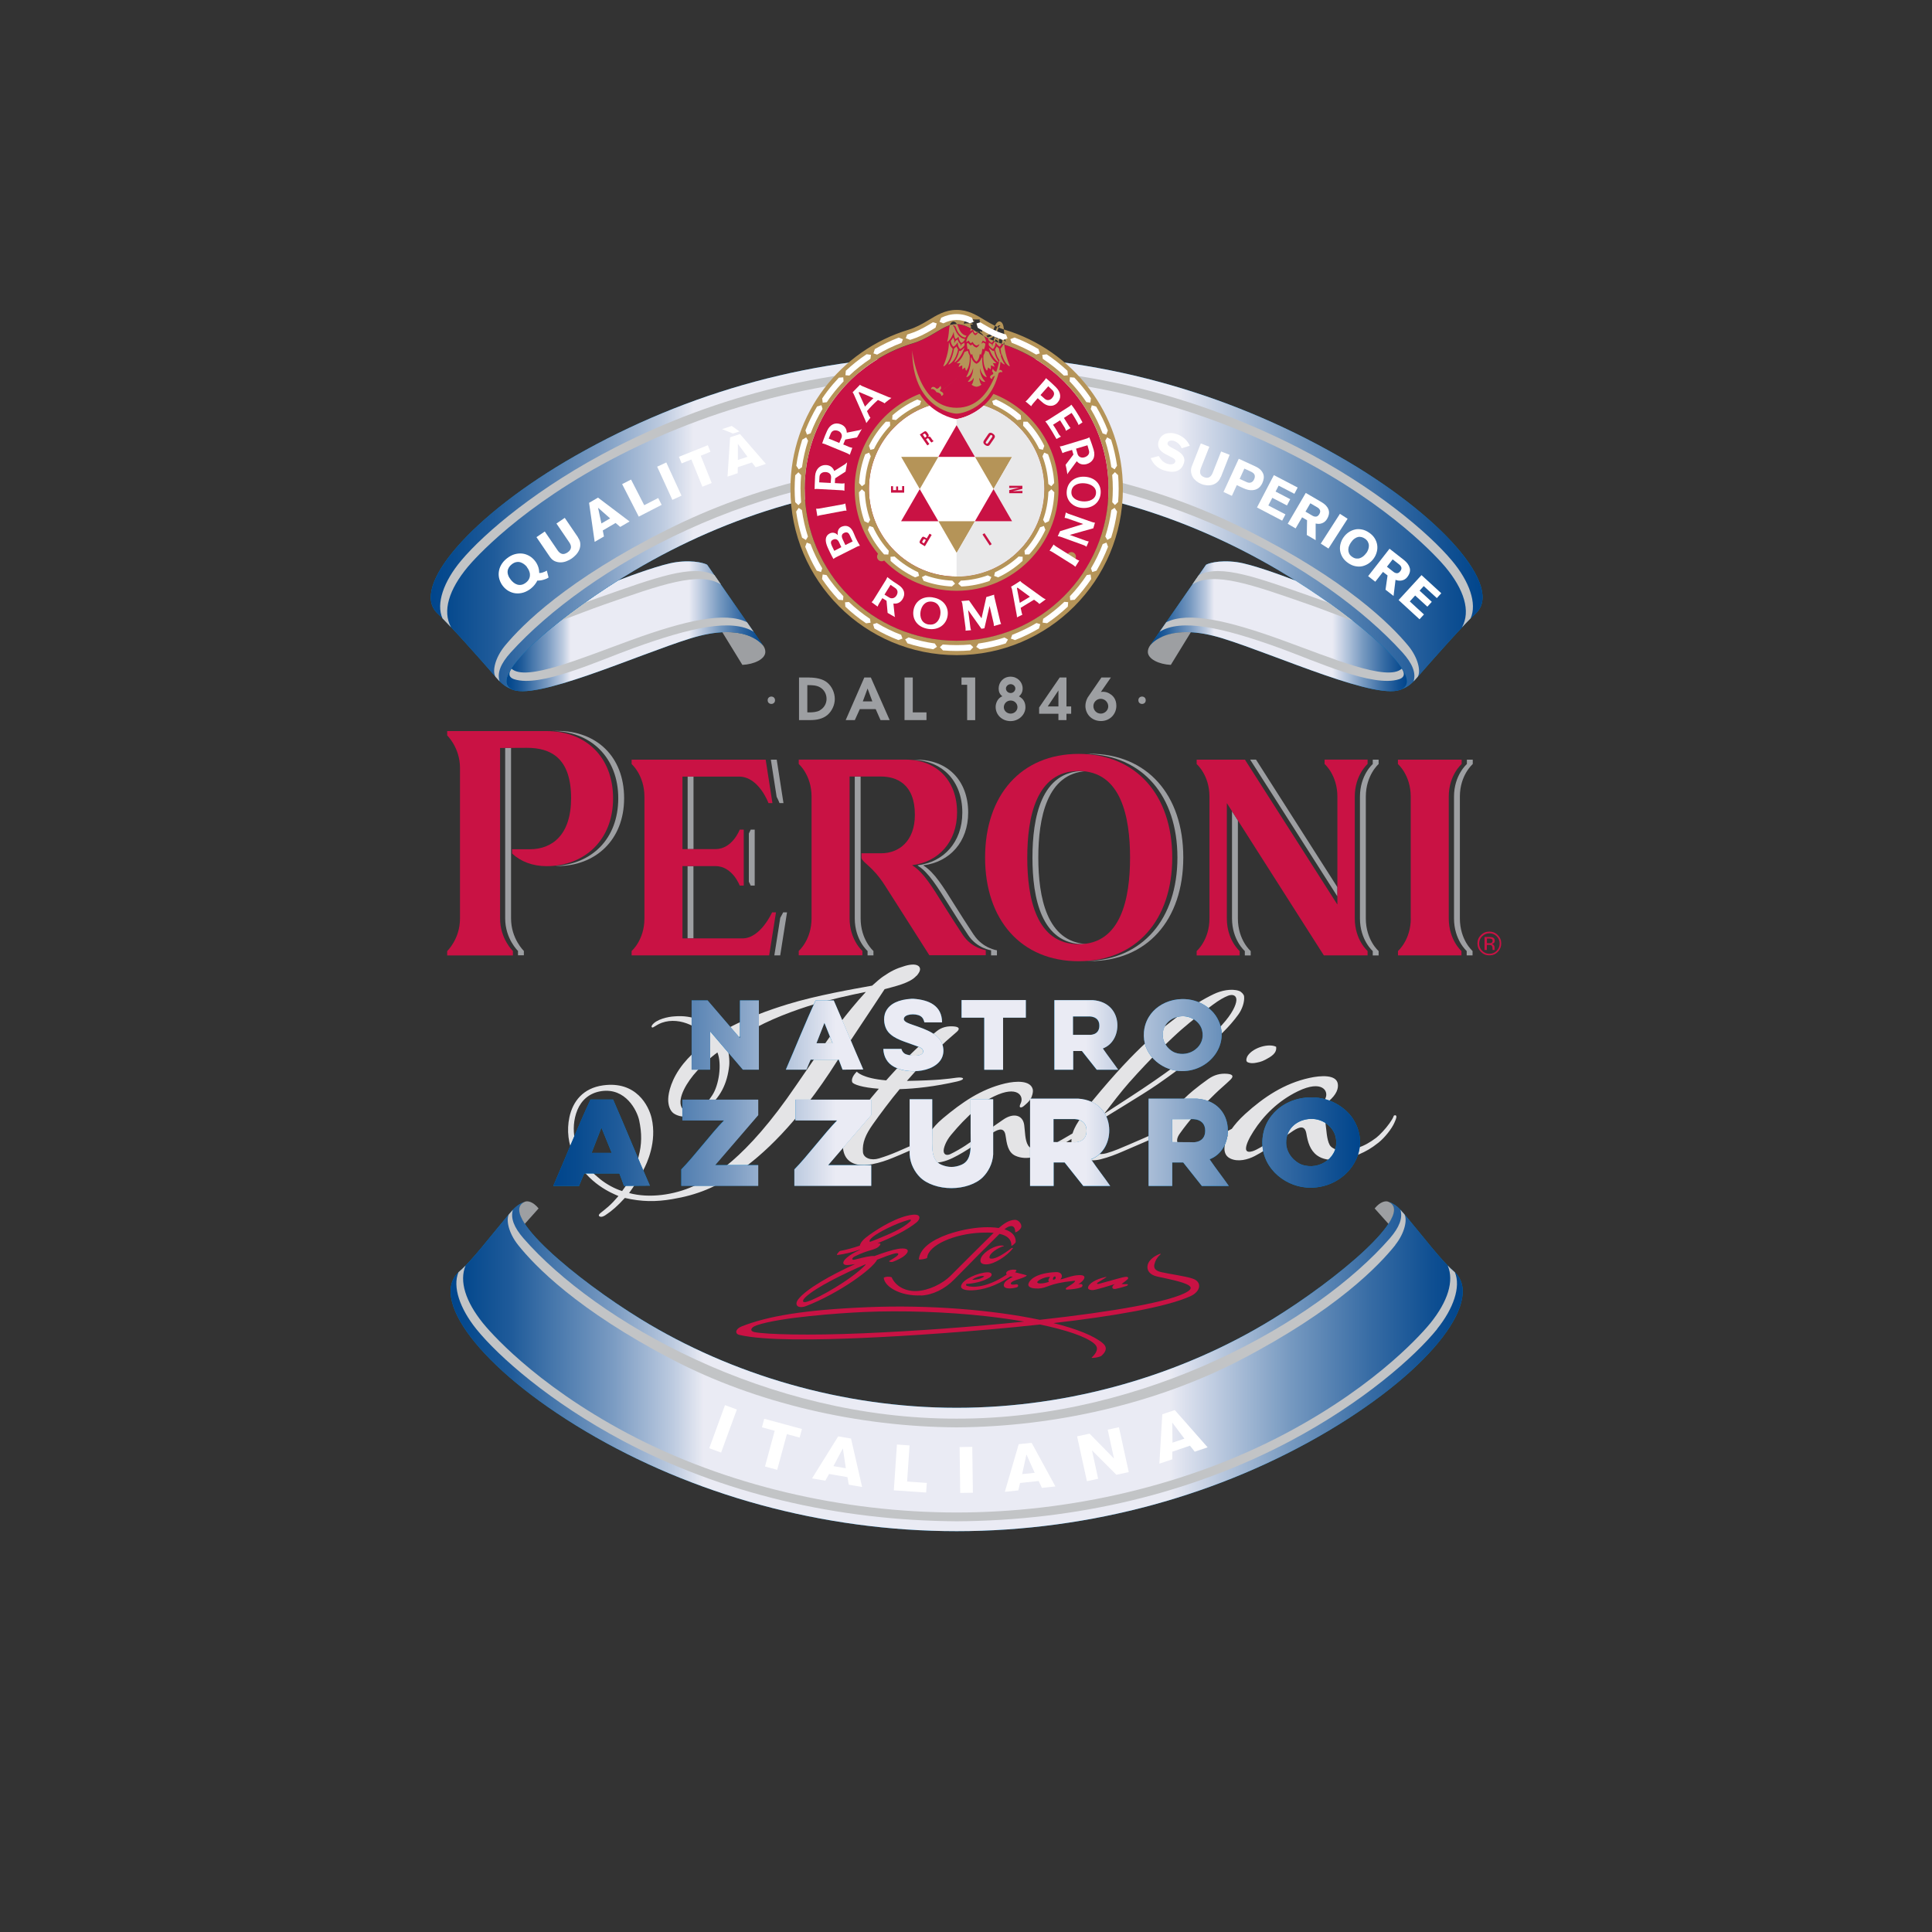 <?xml version="1.0" encoding="UTF-8"?><svg xmlns="http://www.w3.org/2000/svg" xmlns:xlink="http://www.w3.org/1999/xlink" viewBox="0 0 283.46 283.46"><rect x="0" y="0" width="283.46" height="283.46" fill="#333333" stroke="none"/><defs><style>.cls-1{fill:#007dc4;}.cls-2{fill:#007dc5;}.cls-3{fill:#e9e9ea;}.cls-4{fill:#fff;}.cls-5{fill:#e4e4e6;}.cls-6{fill:#b59458;}.cls-7{fill:#9d9fa2;}.cls-8{fill:#c2c4c6;}.cls-9{fill:#c91244;}.cls-10{fill:url(#linear-gradient-6);}.cls-10,.cls-11,.Graphic_Style_5,.cls-12,.Graphic_Style_4,.Graphic_Style_2,.Graphic_Style_3,.Graphic_Style{mix-blend-mode:multiply;}.cls-11{fill:url(#linear-gradient-7);}.Graphic_Style_5{fill:url(#linear-gradient-5);}.cls-12{fill:url(#linear-gradient-8);}.Graphic_Style_4{fill:url(#linear-gradient-4);}.Graphic_Style_2{fill:url(#linear-gradient-2);}.Graphic_Style_3{fill:url(#linear-gradient-3);}.Graphic_Style{fill:url(#linear-gradient);}.cls-13{isolation:isolate;}</style><linearGradient id="linear-gradient" x1="81.17" y1="160.44" x2="199.54" y2="160.44" gradientTransform="matrix(1, 0, 0, 1, 0, 0)" gradientUnits="userSpaceOnUse"><stop offset="0" stop-color="#00458c"/><stop offset=".03" stop-color="#084b8f"/><stop offset=".08" stop-color="#1f5b9a"/><stop offset=".14" stop-color="#4576ab"/><stop offset=".22" stop-color="#7a9bc2"/><stop offset=".3" stop-color="#bdcbe0"/><stop offset=".35" stop-color="#eaebf4"/><stop offset=".66" stop-color="#eaebf4"/><stop offset=".69" stop-color="#cdd6e7"/><stop offset=".81" stop-color="#7699c0"/><stop offset=".9" stop-color="#366ba4"/><stop offset=".97" stop-color="#0f4f92"/><stop offset="1" stop-color="#00458c"/></linearGradient><linearGradient id="linear-gradient-2" x1="63.2" y1="76.64" x2="217.51" y2="76.64" gradientTransform="matrix(1, 0, 0, 1, 0, 0)" gradientUnits="userSpaceOnUse"><stop offset="0" stop-color="#00458c"/><stop offset=".02" stop-color="#084b8f"/><stop offset=".06" stop-color="#1f5b9a"/><stop offset=".1" stop-color="#4576ab"/><stop offset=".16" stop-color="#7a9bc2"/><stop offset=".22" stop-color="#bdcbe0"/><stop offset=".25" stop-color="#eaebf4"/><stop offset=".71" stop-color="#eaebf4"/><stop offset=".74" stop-color="#cdd6e7"/><stop offset=".83" stop-color="#7699c0"/><stop offset=".91" stop-color="#366ba4"/><stop offset=".97" stop-color="#0f4f92"/><stop offset="1" stop-color="#00458c"/></linearGradient><linearGradient id="linear-gradient-3" x1="168.7" y1="91.88" x2="206.42" y2="91.88" xlink:href="#linear-gradient-2"/><linearGradient id="linear-gradient-4" x1="74.29" y1="91.88" x2="112.01" y2="91.88" xlink:href="#linear-gradient-2"/><linearGradient id="linear-gradient-5" x1="66.1" y1="200.47" x2="214.61" y2="200.47" xlink:href="#linear-gradient-2"/><linearGradient id="linear-gradient-6" x1="74.29" y1="91.88" x2="112.01" y2="91.88" xlink:href="#linear-gradient-2"/><linearGradient id="linear-gradient-7" x1="66.1" y1="200.47" x2="214.61" y2="200.47" xlink:href="#linear-gradient-2"/><linearGradient id="linear-gradient-8" x1="168.7" y1="91.88" x2="206.42" y2="91.88" xlink:href="#linear-gradient-2"/></defs><g class="cls-13"><g id="Layer_1"><g><path class="cls-2" d="M99.2,82.48c-2.11,.29-6.5,1.91-8.57,2.7-9.32,5.88-19.45,14.35-15.44,15.99-.1-.04-.18-.07-.27-.11,3.34,1.98,18.41-4.92,26.4-7.4,7.79-2.41,10.35,.65,10.68,1.11l-8.24-11.9c-.12-.12-1.75-.78-4.57-.39Z"/><path class="cls-7" d="M111.92,94.66c-.15-.18-.43-.48-.9-.79-.28-.18-.6-.35-.93-.5-.94-.4-2.27-.7-4.11-.61l2.94,4.79c1.75-.08,3.36-.86,3.37-1.9,0-.36-.13-.69-.37-1Z"/><path class="cls-10" d="M99.2,82.48c-2.11,.29-6.5,1.91-8.57,2.7-9.32,5.88-19.45,14.35-15.44,15.99-.1-.04-.18-.07-.27-.11,3.34,1.98,18.41-4.92,26.4-7.4,7.79-2.41,10.35,.65,10.68,1.11l-8.24-11.9c-.12-.12-1.75-.78-4.57-.39Z"/><path class="cls-8" d="M110.57,92.69l-.96-1.39c-3.21-1.61-9.09-.26-16.97,2.6-7.27,2.63-15.47,6.15-17.59,4.21-.4,.56-.54,1.25,.41,1.55,3.83,1.24,12.18-2.65,17.51-4.58,8.49-3.07,14.44-4.34,17.6-2.39Z"/><path class="cls-8" d="M105.78,85.76l-.96-1.39c-3.25-1.65-8.74,.43-16.68,3.21-.77,.27-1.55,.55-2.32,.83h0c-1.25,.89-2.46,1.79-3.61,2.69,2.22-.82,4.4-1.69,6.26-2.34,8.56-2.99,14.12-4.99,17.32-3Z"/><path class="cls-2" d="M140.35,70.59c17.59,0,33.47,4.95,47.33,13.13,9.86,5.82,22.18,15.67,17.84,17.45,1.29-.47,1.74-1.02,2.81-2.24,2.29-2.62,6.57-7.46,8.15-8.88,4.25-3.83-4.94-14.5-20.16-23.17-16.39-9.34-35.23-14.76-55.96-14.76-20.74,0-39.57,5.42-55.96,14.76-15.21,8.67-24.41,19.34-20.16,23.17,1.58,1.42,5.86,6.26,8.15,8.88,1.06,1.21,1.52,1.76,2.81,2.24-4.35-1.78,7.98-11.62,17.84-17.45,13.86-8.19,29.74-13.13,47.33-13.13Z"/><path class="Graphic_Style_2" d="M140.35,70.59c17.59,0,33.47,4.95,47.33,13.13,9.86,5.82,22.18,15.67,17.84,17.45,1.29-.47,1.74-1.02,2.81-2.24,2.29-2.62,6.57-7.46,8.15-8.88,4.25-3.83-4.94-14.5-20.16-23.17-16.39-9.34-35.23-14.76-55.96-14.76-20.74,0-39.57,5.42-55.96,14.76-15.21,8.67-24.41,19.34-20.16,23.17,1.58,1.42,5.86,6.26,8.15,8.88,1.06,1.21,1.52,1.76,2.81,2.24-4.35-1.78,7.98-11.62,17.84-17.45,13.86-8.19,29.74-13.13,47.33-13.13Z"/><path class="cls-8" d="M140.35,68.98c29.24-.07,54.29,14.48,65.41,26.74,1.48,1.64,2.02,3.02,1.64,4.24,.19-.19,.39-.41,.61-.67,.46-.75,.12-2.71-1.41-4.57-2.52-3.04-9.05-9.63-23.83-17.03-12.74-6.39-27.15-9.93-42.42-10.01-15.27,.08-29.67,3.62-42.42,10.01-14.78,7.4-21.31,13.99-23.83,17.03-1.53,1.86-1.87,3.81-1.41,4.57,.22,.25,.42,.47,.61,.67-.39-1.22,.15-2.6,1.64-4.24,11.12-12.26,36.17-26.81,65.41-26.74Z"/><path class="cls-8" d="M140.35,55.05c17.5,0,34.35,4.04,49.4,11.73,14.59,7.46,21.52,15.48,22.27,16.36,2.81,3.36,3.78,6.54,2.48,8.9,0,0,.93-.99,1.26-1.31,.98-2.16-.17-5.42-2.73-8.47-3.4-4.06-11.37-10.87-22.59-16.6-15.19-7.76-31.7-11.82-50.1-11.91-18.4,.09-34.9,4.15-50.1,11.91-11.21,5.73-19.19,12.54-22.59,16.6-2.56,3.05-3.7,6.31-2.73,8.47,.33,.33,1.26,1.31,1.26,1.31-1.3-2.36-.33-5.54,2.48-8.9,.74-.88,7.67-8.9,22.27-16.36,15.05-7.69,31.91-11.73,49.4-11.73Z"/><g><path class="cls-4" d="M80.47,84.74c-.13,.09-.27,.17-.43,.22-.15,.06-.3,.1-.45,.14s-.29,.06-.42,.07-.25,.02-.33,.01c-.1,.21-.23,.41-.39,.61-.15,.2-.34,.38-.56,.56-.37,.29-.75,.49-1.13,.6-.39,.11-.76,.14-1.12,.1s-.7-.16-1.02-.34c-.32-.18-.59-.42-.83-.72-.23-.29-.4-.62-.51-.97s-.14-.71-.1-1.07,.15-.72,.35-1.07c.2-.35,.48-.67,.85-.96,.37-.29,.74-.49,1.13-.6,.39-.11,.76-.14,1.12-.1s.7,.16,1.02,.34c.32,.18,.59,.42,.83,.72,.21,.26,.36,.54,.47,.84,.11,.3,.16,.61,.16,.94,.05,.01,.12,.02,.21,0,.08,0,.18-.03,.28-.06,.1-.03,.21-.07,.32-.12,.11-.05,.21-.1,.31-.16l.26,1.02Zm-3.15-1.55c-.13-.16-.28-.31-.45-.43-.17-.12-.35-.21-.54-.27-.19-.05-.4-.06-.61-.01-.21,.04-.42,.15-.64,.32-.17,.13-.31,.28-.41,.45-.1,.17-.17,.34-.19,.53-.02,.19,0,.39,.08,.61,.07,.22,.2,.44,.39,.68,.12,.15,.26,.29,.42,.42,.16,.13,.34,.22,.53,.28s.4,.07,.61,.03c.22-.04,.44-.15,.67-.33,.21-.17,.36-.35,.45-.55,.09-.2,.13-.4,.12-.6,0-.2-.05-.4-.13-.59-.08-.19-.19-.37-.32-.53Z"/><path class="cls-4" d="M84.81,78.88c.21,.3,.32,.6,.33,.9,.02,.3-.03,.58-.14,.85-.11,.27-.27,.52-.47,.74-.21,.23-.43,.42-.66,.58s-.49,.29-.78,.4c-.29,.11-.57,.16-.86,.16-.29,0-.57-.06-.84-.18-.27-.12-.51-.34-.72-.64l-1.96-2.88,1.22-.83,1.9,2.79c.08,.12,.18,.23,.28,.31s.21,.14,.33,.18,.24,.03,.38,0c.14-.03,.29-.1,.45-.21,.16-.11,.28-.22,.36-.34s.12-.24,.14-.36c.01-.12,0-.25-.04-.37-.04-.13-.11-.25-.19-.38l-1.9-2.79,1.22-.83,1.96,2.88Z"/><path class="cls-4" d="M86.42,73.78l1.32-.77,4.63,3.5-1.37,.8-.68-.58-1.88,1.1,.17,.88-1.36,.79-.82-5.72Zm3.09,2.27l-1.75-1.54h-.01l.49,2.29,1.27-.74Z"/><path class="cls-4" d="M91.28,71.03l1.31-.67,1.93,3.76,2.05-1.05,.51,1-3.36,1.73-2.44-4.77Z"/><path class="cls-4" d="M96.42,68.47l1.34-.62,2.23,4.87-1.34,.62-2.23-4.87Z"/><path class="cls-4" d="M99.62,67.02l4.23-1.7,.39,.96-1.43,.58,1.61,4-1.37,.55-1.61-4-1.43,.58-.39-.96Z"/><path class="cls-4" d="M108.49,63.3l-.94,.31-1.61-.65,1.42-.47,1.13,.81Zm-1.37,.86l1.45-.48,3.8,4.38-1.5,.5-.55-.71-2.07,.69-.02,.89-1.49,.5,.38-5.77Zm2.55,2.86l-1.39-1.87h-.02v2.33l1.41-.46Z"/></g><path class="cls-9" d="M140.35,94.03c-12.29,0-22.29-10-22.29-22.29,0-4.89,1.56-9.54,4.5-13.43,2.85-3.77,6.9-6.58,11.39-7.93,.93-.27,2-.79,3.28-1.56l.03-.02c1.28-.78,2.05-1.22,3.09-1.22s1.81,.44,3.09,1.22l.03,.02c1.28,.78,2.36,1.29,3.29,1.57,4.49,1.34,8.54,4.16,11.39,7.93,2.94,3.89,4.5,8.54,4.5,13.43,0,12.29-10,22.29-22.29,22.29Z"/><path class="cls-4" d="M144.33,59.5c-1.75,1.59-3.69,1.96-3.98,1.98-.29-.02-2.23-.4-3.98-1.98-5.16,1.68-8.88,6.52-8.88,12.23,0,7.1,5.76,12.86,12.86,12.86s12.86-5.76,12.86-12.86c0-5.71-3.73-10.56-8.88-12.23Z"/><path class="cls-6" d="M115.97,71.73c0-11.04,7.33-20.36,17.39-23.37,.92-.27,1.97-.84,2.79-1.34,1.3-.79,2.52-1.55,4.21-1.55,1.69,0,2.91,.75,4.21,1.55,.83,.5,1.88,1.07,2.79,1.34,10.06,3.01,17.39,12.33,17.39,23.37,0,13.47-10.92,24.39-24.39,24.39-13.47,0-24.39-10.92-24.39-24.39Zm46.68,0c0-4.89-1.56-9.54-4.5-13.43-2.85-3.77-6.9-6.58-11.39-7.93-.93-.28-2.01-.79-3.29-1.57l-.03-.02c-1.28-.78-2.05-1.22-3.09-1.22s-1.81,.44-3.09,1.22l-.03,.02c-1.28,.78-2.35,1.29-3.28,1.56-4.5,1.35-8.55,4.16-11.39,7.93-2.94,3.89-4.5,8.54-4.5,13.43,0,12.29,10,22.29,22.29,22.29s22.29-10,22.29-22.29Zm-22.29,14.95c8.25,0,14.95-6.71,14.95-14.95,0-6.34-3.97-11.77-9.55-13.94-.43,.69-.92,1.25-1.43,1.71,5.16,1.68,8.88,6.52,8.88,12.23,0,7.1-5.76,12.86-12.86,12.86h0c-7.1,0-12.86-5.76-12.86-12.86,0-5.71,3.73-10.56,8.88-12.23-.51-.46-1-1.02-1.43-1.71-5.58,2.17-9.55,7.6-9.55,13.94,0,8.25,6.71,14.95,14.95,14.95Zm-8.14-19.65l2.73,4.72,2.72-4.72h-5.45Zm8.14,14.1l2.69-4.66h-5.37l2.69,4.66Zm8.14-14.1h-5.45l2.73,4.72,2.72-4.72Zm-8.14-6.34h0s-.01,0,0,0c0,0,0,0,0,0h0c.9,0,6.52-1.11,6.52-9.28,0,0-.77,8.42-6.52,8.42-5.75,0-6.52-8.42-6.52-8.42,0,8.17,5.62,9.28,6.52,9.28h0s0,0,0,0c.01,0,0,0,0,0h0Zm.62-5.72-2.92,2.48c-.13-.06-.17-.13-.13-.24,.02-.06,.14-.2,.17-.26-.06-.11-.09-.31-.09-.37-.05,.07-.23,.33-.39,.41-.12,.06-.22,.06-.31-.04-.1-.09-.29-.24-.49-.17-.23,.08-.22,.3-.21,.34,.1-.07,.29-.06,.42,.03,.12,.08,.26,.18,.36,.39,.25,.03,.41,.12,.53,.21,.14,.07,.2,.23,.16,.34,.04,0,.3-.06,.32-.27,.02-.19-.21-.32-.33-.37Zm1.29-2.82c-.2-.32-.27-.7-.27-.7,0,0-.28,.11-.49,.19-.38,1.03-.95,1.49-1.16,1.65,.16,.01,.38,.02,.56-.01-.11,.14-.24,.38-.26,.57,.21-.12,.37-.17,.53-.24-.01,.19,0,.44,.03,.6,.08-.08,.22-.18,.38-.29,.03,.19,.07,.34,.16,.48,.19-.12,.62-.91,.52-2.25Zm-.85-1.07c-.2,.22-.53,.45-.57,.45-.05,0-.13-.09-.13-.09-.13,.83-.56,1.47-.62,1.56-.12,.18-.02,.18,.12,.07,.8-.64,1.25-1.94,1.26-1.97,0-.03,0-.04-.01-.04-.02,0-.03,0-.04,.03Zm-.85,.19c-.09-.13-.17-.29-.25-.43-.12,.13-.21,.19-.34,.3-.24,1.48-.76,2.2-.82,2.27-.03,.05,.01,.09,.09,.05,.11-.06,1.01-.54,1.31-2.19Zm-1.29-.96s-.03-.05-.04-.05c-.01,0-.02,.02-.02,.04,0,.09,.02,1.4-.79,3.35-.05,.12,0,.12,.1,.06,.83-.54,1.19-2.2,1.25-2.53-.23-.24-.41-.5-.5-.87Zm2.21-.06c-.06,.09-.29,.22-.42,.27-.04,.09-.08,.21-.09,.25-.01,.03-.04,.02-.04,0,0-.03,0-.19-.02-.28-.32-.28-.4-.62-.41-.69,0-.01-.01-.01-.02,0-.04,.04-.19,.15-.29,.2-.05,.07-.14,.25-.16,.3-.03,.03-.04,.03-.04,0,0-.03,.02-.29,.02-.39-.08-.1-.12-.22-.17-.38,0-.01,0-.01,0-.01,0,0-.01,0-.02,.01-.09,.18-.25,.39-.33,.47,.02,.33,.17,.69,.38,.87,.2-.05,.44-.38,.61-.62,.01-.02,.02-.01,.02,0,0,.46,.19,.84,.37,.97,.22-.07,.61-.49,.64-.61-.02-.14-.03-.25-.03-.36Zm-2.46-.13c.49-.33,.82-1.14,.87-1.36,.01-.06,.04-.06,.04,0,0,.21,.07,.77,.25,.99,.17-.08,.31-.19,.41-.32,.02-.02,.03-.03,.04,.02,.04,.35,.2,.72,.41,.86,.24-.07,.5-.39,.54-.57-.96-.07-1.41-1.25-1.5-1.52-.08-.27-.16-.36-.32-.42,.08-.07,.36-.12,.5,.3,.47,1.42,1.37,1.42,1.37,1.42,0,0,.1-.17,.17-.27-.76-.08-1.07-.9-1.2-1.27-.07-.2-.33-.8-.71-.8h-.04c-.45,.06-.58,.7-.62,1.21-.04,.69-.16,1.41-.27,1.72,0,.02,.01,.03,.04,.01Zm3.4-2.68c.22,0,.28,.1,.32,.17h-.41c.14,.21,.2,.5-.02,.99,.14-.06,.35-.18,.47-.29,0,.22,.09,.54,.31,.61,.18-.05,.24-.14,.35-.28,.01-.02,.04-.02,.04,.01,.02,.2-.18,.47-.39,.52-.28-.07-.35-.41-.39-.51-.34,.25-.95,.85-.93,1.53,.09-.04,.23-.15,.33-.22,.08,.13,.24,.3,.3,.39,.1-.06,.22-.13,.3-.2,.07,.21,.33,.49,.57,.54,.15-.04,.37-.14,.41-.23v.02c0,.18-.18,.4-.43,.51-.31-.11-.49-.28-.59-.48-.1,.07-.15,.1-.25,.17-.11-.1-.28-.22-.39-.39-.06,.04-.11,.09-.18,.13,0,.07,.03,.54,.14,.84,.08-.04,.13-.07,.19-.09,.04,.17,.11,.55,.25,.85,.08-.02,.16-.04,.22-.06,.11,.64,.42,.99,.61,1.08,.18-.09,.41-.44,.49-1.09,.07,.02,.15,.05,.19,.07,.13-.3,.17-.69,.19-.85,.04,.01,.12,.04,.23,.08,.17-.3,.21-.77,.22-.84-.1-.04-.23-.13-.32-.16-.15,.11-.23,.13-.26,.14-.03,0-.03-.02,0-.05,.07-.09,.13-.24,.18-.38,.16,.07,.38,.18,.48,.22,.02-.68-.63-1.29-.95-1.54l.17-.05c.09,.04,.16,.08,.23,.12,.03-.32-.05-.74-.19-.91,.08-.02,.13-.03,.16-.05-.17-.24-.39-.57-.35-.91-.27,.06-.44,.01-1.07,.01-.27,0-.32,.11-.34,.2h-.59c-.15,0-.28,.12-.28,.27v.25c.08-.08,.16-.13,.26-.13h.7Zm.6-.39s-.13,.14-.32,.14h0c-.14,0-.14-.14-.14-.14h.47Zm3.8,7.24c-.2-.07-.39,.08-.49,.17-.09,.1-.19,.11-.31,.04-.17-.08-.34-.34-.39-.41,0,.06-.03,.26-.09,.37,.03,.05,.16,.2,.17,.26,.04,.11,0,.19-.13,.24-.12,.05-.34,.18-.33,.37,.02,.21,.28,.27,.32,.27-.04-.1,.01-.27,.16-.34,.12-.09,.27-.18,.53-.21,.1-.21,.24-.32,.36-.39,.12-.09,.31-.1,.42-.03,.02-.05,.02-.26-.21-.34Zm-2.73-1.8c0-.05-.06-.06-.08-.02-.25,.74-.75,.9-.75,.9,0,0-.5-.16-.75-.9-.02-.04-.08-.03-.08,.02,.06,1.54-.55,2.6-.61,2.69-.1,.14-.02,.19,.14,.1,.22-.13,.54-.4,.79-1.23,0-.06,.02-.05,.02,.01-.02,1-.47,1.58-.74,1.88-.06,.07,0,.12,.17,.07,.21-.07,.46-.22,.58-.49,.04-.05,.09-.04,.08,.02-.09,.52-.18,.77-.32,.9,.16,.15,.49,.3,.72,.3s.56-.15,.72-.3c-.14-.14-.23-.39-.32-.9-.02-.06,.04-.06,.08-.02,.12,.28,.36,.43,.58,.49,.17,.06,.23,0,.17-.07-.27-.3-.72-.89-.74-1.88,0-.06,.02-.07,.02-.01,.25,.83,.57,1.1,.79,1.23,.17,.09,.24,.04,.14-.1-.06-.09-.67-1.15-.61-2.69Zm1.28,1.11c.16,.07,.32,.12,.53,.24-.02-.19-.15-.43-.26-.57,.18,.03,.4,.02,.56,.01-.21-.15-.78-.62-1.16-1.65-.22-.08-.49-.19-.49-.19,0,0-.07,.37-.27,.7-.1,1.34,.33,2.13,.52,2.25,.08-.13,.12-.29,.16-.48,.16,.11,.3,.22,.38,.29,.04-.16,.04-.41,.03-.6Zm-.24-2.53s-.03-.03-.04-.03c-.01,0-.02,.01-.01,.04,.01,.03,.46,1.33,1.26,1.97,.14,.11,.24,.11,.12-.07-.07-.09-.49-.73-.62-1.56,0,0-.08,.09-.13,.09-.04,0-.37-.23-.57-.45Zm1.44,.06c-.13-.1-.22-.17-.34-.3-.08,.13-.16,.29-.25,.43,.31,1.66,1.2,2.14,1.31,2.19,.08,.04,.12,0,.09-.05-.05-.07-.58-.79-.82-2.27Zm1.55,2.51c-.8-1.96-.79-3.26-.79-3.35,0-.02,0-.04-.02-.04,0,0-.03,.02-.04,.05-.08,.37-.27,.63-.5,.87,.06,.33,.41,1.99,1.25,2.53,.09,.07,.14,.07,.1-.06Zm-2.05-3.41c.17,.24,.41,.57,.61,.62,.2-.18,.36-.54,.38-.87-.08-.08-.24-.29-.33-.47,0-.01-.01-.01-.02-.01,0,0,0,0,0,.01-.05,.16-.09,.28-.17,.38,0,.11,.02,.37,.02,.39,0,.03-.02,.03-.04,0-.02-.05-.11-.23-.16-.3-.1-.05-.25-.16-.29-.2,0-.01-.02-.01-.02,0-.02,.07-.09,.42-.41,.69-.01,.09-.02,.25-.02,.28,0,.02-.03,.03-.04,0-.01-.04-.05-.16-.09-.25-.12-.05-.35-.18-.42-.27,0,.11,0,.22-.03,.36,.04,.12,.43,.54,.64,.61,.18-.13,.37-.52,.37-.97,0-.02,0-.02,.02,0Zm.2-2.15c.14-.43,.42-.38,.5-.3-.16,.07-.24,.16-.32,.42-.09,.27-.54,1.46-1.5,1.52,.05,.18,.3,.5,.54,.57,.22-.14,.38-.5,.41-.86,.01-.05,.02-.04,.04-.02,.1,.13,.24,.24,.41,.32,.19-.22,.25-.78,.25-.99,0-.06,.03-.06,.04,0,.05,.22,.38,1.03,.87,1.36,.02,.02,.04,0,.04-.01-.11-.31-.23-1.03-.27-1.72-.03-.51-.16-1.14-.62-1.21h-.04c-.38,0-.64,.6-.71,.8-.13,.37-.43,1.18-1.2,1.27,.07,.1,.17,.27,.17,.27,0,0,.9,0,1.37-1.42Zm-17.6,33.6c0,.37,.3,.67,.67,.67s.67-.29,.67-.67-.29-.68-.67-.68-.67,.31-.67,.68m29.18,0c0-.37-.3-.68-.67-.68s-.67,.31-.67,.68c0,.37,.29,.67,.67,.67s.67-.29,.67-.67"/><path class="cls-5" d="M204.68,163.65c-.06-.01-.15-.02-.18,.05-.17,.45-.37,.72-.65,1.13-.54,.77-1.46,1.74-1.92,2.09-.96,.72-1.74,1.16-2.77,1.51-2.18,.74-3.68,.27-4.08-.46-.43-.79-.47-2.24-.61-3.21-.23-1.57-1.81-1.87-3.19-.87-2.16,1.55-3.08,2.24-5.31,3.8-.51,.36-1.55,1.01-2.18,1.21-.38,.12-.98,.21-.98-.37,0-.56,.41-1.47,1.11-2.56,1.47-2.3,3.61-4.46,6.52-5.87,3.56-1.72,4.56-.01,4.01,1.08-.4,.79,.13,.68,.45,.42,1.24-1.02,1.49-1.95,1.38-2.59-.22-1.37-2.48-1.23-4.16-.86-3.68,.8-6.7,2.81-9.44,5.3-.95,.86-1.57,1.63-1.95,2.17-1.67,.92-4.88,2.48-6.49,2.54-.48,.02-1.16-.01-1.43-.44-.19-.32-.14-.8,.28-1.39,.71-1,1.42-1.89,2.24-2.83,.94-1.08,1.91-1.98,2.93-3,.67-.67,1.57-1.4,2.27-2.09,.52-.51,.34-.78-.44-.86-1.07-.1-1.97,.17-2.81,.76-.83,.59-1.47,1.08-2.22,1.69-.83,.67-2.04,1.87-2.8,2.7-1.46,1.58-2.01,2.64-2.23,3.3-1.55,.71-2.87,1.28-4.38,1.93-1.03,.44-2.22,.97-3.31,1.27-1.2,.33-1.95-.02-2.07-.93-.21-1.51,.44-2.72,1.32-3.97,.13-.18,6-3.64,8.25-5.21,1.51-1.05,4.82-3.4,7.13-5.38,1.65-1.41,3.44-3.07,4.74-4.89,.52-.72,.92-1.82,.82-2.65-.04-.28-.41-.68-.75-.79-1.14-.38-2.64-.03-3.67,.46-1.39,.65-3.65,1.99-5.4,3.36-2.36,1.84-5.68,4.11-12.42,12.3-.83,1.01-1.84,2.66-2.39,3.57-.11,.19-.38,.71-.54,1.23-1,.6-2.05,1.2-3.05,1.71-1.75,.9-3.01,.77-3.47,.04-.47-.74-.44-2.07-.57-3-.22-1.52-1.63-1.79-3.08-.78-2.04,1.41-3.59,2.5-5.6,3.84-.51,.34-1.55,.94-2.18,1.23-.35,.16-.86,.19-.95-.36-.08-.47,.31-1.55,1.08-2.47,1.24-1.49,2.07-2.34,3.64-3.77,.91-.83,1.52-1.33,2.68-1.89,3.45-1.67,4.42-.01,3.89,1.04-.38,.76,.13,.66,.43,.41,.38-.32,.83-.7,1.06-1.11,.12-.21,.4-.95,.28-1.39-.35-1.3-2.43-1.22-4.05-.84-3.58,.85-6.34,2.79-9.13,5.12-1.71,1.43-2.36,2.82-2.36,2.82-.04,.07-.06,.12-.09,.18-1.41,.66-2.92,1.33-4.18,1.87-1.03,.44-1.66,.67-2.74,1.01-1.16,.36-2.28-.04-2.36-.92-.12-1.38,.4-2.59,1.44-4.06,.96-1.37,2.77-3.79,3.95-5.18,2.32-.07,5.16-.38,8.44-1.13,1.28-.29,1.03-.7-.11-.55-1.28,.17-2.61,.39-7.27,.47,.73-.82,1.45-1.65,2.21-2.45,.7-.74,2.37-2.35,3.02-2.89,.64-.64,1.34-1.18,2.1-1.87,.49-.45,.31-.71-.4-.78-.97-.09-1.83,.11-2.55,.69-1.04,.84-2.68,2.17-4.57,4.13-.8,.83-1.71,1.81-2.47,2.66-.11,.12-.25,.28-.38,.43-3.57-.3-4.31-1.28-4.31-1.28-.52,.51-.83,1.1-.68,1.53,.12,.34,1.51,.81,3.91,.98-1.39,1.61-3.15,3.79-4.34,5.76-.43,.75-.77,1.5-.86,1.98-.18,.86,.01,1.75,.39,2.33,.77,1.15,2.28,1.3,3.79,1.01,1.23-.24,2.11-.55,3.09-.95,1.4-.57,3-1.28,4.53-1.99-.08,.25-.12,.48-.13,.71-.04,.72,.05,1.38,.86,1.77,1.1,.52,2.55,0,3.54-.48,1.98-.96,3.92-2.42,5.83-3.68,.99-.65,1.72-.73,1.89,.39,.18,1.17,.33,2.5,1.48,3,1.65,.72,3.45,.02,4.97-.68,.96-.44,2.15-1.13,3.23-1.8-.06,.77,.04,1.43,.37,1.91,.68,1.01,2.21,1.49,3.86,1.08,1.23-.3,2.3-.73,3.27-1.15,2.11-.91,3.59-1.54,5.17-2.23-.09,1.58,1.05,2.4,3.01,2.36,1.56-.03,3.14-.69,4.4-1.19,.9-.36,1.89-.84,2.85-1.29-.3,.61-.4,1.07-.46,1.51-.1,.68,0,1.48,.83,1.87,1.13,.54,2.57,.16,3.57-.36,2.11-1.1,3.66-2.39,5.63-3.69,1.02-.67,1.75-.81,1.96,.4,.2,1.21,.53,2.41,1.55,3.18,1.59,1.19,4.43,.62,6.21-.16,.95-.42,1.7-.81,2.83-1.71,.92-.73,1.96-2.06,2.33-2.93,.08-.18,.34-.72,.28-.94-.04-.13-.18-.16-.18-.16Zm-38.95-4.89c3.1-3.51,6.31-6.57,7.62-7.71,1.65-1.43,2.83-2.32,4.6-3.64,.88-.66,1.64-1.09,2.23-1.32,.74-.28,1.26,0,1.22,.67-.04,.7-.62,1.98-2.09,3.59-1.25,1.38-3.22,3.13-5,4.57-4.27,3.44-9.58,6.69-12.19,8.42l-.05-.02c.87-1.14,2.49-3.25,3.66-4.57Z"/><path class="cls-5" d="M134.46,143.2c.34-.4,.7-.9,.44-1.31-.31-.48-1.19-.45-2.13-.17-1.31,.39-2.02,.74-3.23,1.57-.31,.21-.93,.72-1.58,1.32l-.39,.07c-2.14,.39-7.8,1.36-12.03,2.67-2.43,.75-6.48,2.1-10.08,4.28-1.65-1.73-3.81-2.74-6.5-2.51-.96,.05-2.66,.43-3.28,1.28-.14,.2-.06,.3-.06,.3,.03,.05,.13,.09,.25,.01,.37-.23,.78-.48,1.2-.64,2.83-1.03,5.87,.91,7.02,2.46,0,0-2.32,1.66-3.82,3.53-1.8,2.24-2.2,4.26-2.23,5.17-.03,.91,.27,1.74,.78,2.11,.99,.71,2.93,.77,4.57-.47,2.36-1.79,3.32-3.94,3.6-6.54,.07-.7-.03-2.12-.42-2.98,1.17-.85,3.45-2.18,5.59-3.22,3.29-1.59,7.03-2.75,8.96-3.25,1.39-.36,2.79-.69,4.14-.98,.46-.1,1.35-.29,1.78-.37-2.95,3.21-5.18,6.43-5.38,6.71-1.41,1.99-3.6,5.17-4.85,7-7.44,10.95-12.54,13.67-15.12,14.82-2.76,1.23-6.37,1.8-9.39,.98,.65-.87,1.39-2.07,2.06-3.31,.57-1.05,2.05-4.2,1.25-7.66-.42-1.83-2.26-5.5-7.12-4.83-2.97,.41-4.44,2.37-4.94,4.65-.42,1.95-.19,3.98,.74,5.85,1.95,3.93,5.52,5.34,6.45,5.74-.47,.55-1,1.13-1.52,1.58-.38,.33-.83,.68-1.15,.94-.25,.21-.24,.37-.16,.43,.32,.25,.77-.05,.91-.14,.98-.65,1.74-1.31,2.86-2.53,2.5,.58,4.57,.58,6.93,.18,3.65-.61,6.48-1.73,9.96-4.17,3.12-2.19,8.29-6.67,14.25-16.09,.97-1.54,5.8-8.74,6.97-10.55,1.42-.4,3.73-.87,4.67-1.97Zm-29.95,17.48c-.63,.95-1.33,1.88-2.65,2.37-.74,.27-1.54,.06-1.86-.59-.66-1.31,.78-3.74,2.3-5.37,.74-.8,1.84-1.86,2.96-2.68,.69,1.72,.21,4.82-.75,6.27Zm-13.23,14.07c-1.09-.34-2.28-.99-3.18-1.71-1.05-.84-2-1.77-2.67-2.86-.84-1.38-1.91-4.44-.71-7.34,.55-1.33,1.67-2.48,3.51-2.75,3.54-.52,5.23,2.81,5.55,4.29,.4,1.89,.4,3.5-.09,5.31-.3,1.13-.97,3.19-2.42,5.07Z"/><path class="cls-5" d="M183.96,155.98c.63-.1,1.09-.18,1.69-.5,.83-.44,1.73-.95,1.58-1.9-1.03-.52-3.27,.06-4.14,1.27-.18,.25-.31,.7-.16,.9,.14,.19,.7,.28,1.03,.22Z"/><path class="cls-2" d="M140.35,224.65c19.77,0,38.82-5.39,54.44-14.65,15.72-9.32,23.12-19.69,18.42-23.56-1.6-1.31-4.68-5.34-6.86-7.93-1.01-1.2-1.45-1.75-2.67-2.21,4.14,1.76-7.61,11.5-17,17.26-13.21,8.1-29.55,12.99-46.32,12.99-16.77,0-33.11-4.89-46.32-12.99-9.4-5.76-21.15-15.5-17-17.26-1.22,.47-1.66,1.01-2.67,2.21-2.18,2.59-5.27,6.62-6.86,7.93-4.7,3.86,2.71,14.23,18.42,23.56,15.61,9.26,34.67,14.65,54.44,14.65Z"/><path class="cls-11" d="M140.35,224.65c19.77,0,38.82-5.39,54.44-14.65,15.72-9.32,23.12-19.69,18.42-23.56-1.6-1.31-4.68-5.34-6.86-7.93-1.01-1.2-1.45-1.75-2.67-2.21,4.14,1.76-7.61,11.5-17,17.26-13.21,8.1-29.55,12.99-46.32,12.99-16.77,0-33.11-4.89-46.32-12.99-9.4-5.76-21.15-15.5-17-17.26-1.22,.47-1.66,1.01-2.67,2.21-2.18,2.59-5.27,6.62-6.86,7.93-4.7,3.86,2.71,14.23,18.42,23.56,15.61,9.26,34.67,14.65,54.44,14.65Z"/><g><path class="cls-4" d="M106.37,206.16l1.74,.64-2.31,6.32-1.74-.64,2.31-6.32Z"/><path class="cls-4" d="M112.13,208.16l5.53,1.5-.34,1.26-1.87-.51-1.42,5.24-1.79-.49,1.42-5.24-1.87-.51,.34-1.26Z"/><path class="cls-4" d="M122.97,210.74l1.89,.32,1.63,7.11-1.96-.34-.19-1.11-2.7-.46-.55,.98-1.95-.33,3.84-6.17Zm1.13,4.68l-.43-2.89h-.02l-1.37,2.58,1.83,.31Z"/><path class="cls-4" d="M131.6,211.94l1.85,.13-.36,5.3,2.89,.2-.1,1.41-4.74-.32,.46-6.72Z"/><path class="cls-4" d="M140.79,212.31l1.86-.03,.09,6.73-1.86,.03-.09-6.73Z"/><path class="cls-4" d="M149.45,211.89l1.91-.2,3.49,6.4-1.98,.21-.48-1.01-2.73,.29-.26,1.09-1.97,.21,2.03-6.98Zm2.36,4.2l-1.2-2.67h-.02l-.62,2.86,1.85-.19Z"/><path class="cls-4" d="M158.03,210.74l1.83-.4,3.56,3.63h.02l-.92-4.21,1.65-.36,1.44,6.58-1.81,.4-3.56-3.56h-.02l.9,4.14-1.65,.36-1.44-6.58Z"/><path class="cls-4" d="M170.54,207.5l1.82-.62,4.82,5.47-1.89,.64-.7-.88-2.6,.88v1.12l-1.89,.64,.43-7.26Zm3.23,3.58l-1.76-2.34h-.02l.03,2.93,1.76-.6Z"/></g><path class="cls-2" d="M181.5,82.48c2.11,.29,6.5,1.91,8.57,2.7,9.32,5.88,19.45,14.35,15.44,15.99,.1-.04,.18-.07,.27-.11-3.34,1.98-18.41-4.92-26.4-7.4-7.79-2.41-10.35,.65-10.68,1.11l8.24-11.9c.12-.12,1.75-.78,4.57-.39Z"/><path class="cls-12" d="M181.5,82.48c2.11,.29,6.5,1.91,8.57,2.7,9.32,5.88,19.45,14.35,15.44,15.99,.1-.04,.18-.07,.27-.11-3.34,1.98-18.41-4.92-26.4-7.4-7.79-2.41-10.35,.65-10.68,1.11l8.24-11.9c.12-.12,1.75-.78,4.57-.39Z"/><path class="cls-1" d="M112.01,94.77l.04,.06s-.01-.02-.04-.06Z"/><path class="cls-7" d="M168.78,94.66c.15-.18,.43-.48,.9-.79,.28-.18,.6-.35,.93-.5,.94-.4,2.27-.7,4.11-.61l-2.94,4.79c-1.75-.08-3.36-.86-3.37-1.9,0-.36,.13-.69,.37-1Z"/><path class="cls-1" d="M168.7,94.77l-.04,.06s.01-.02,.04-.06Z"/><path class="cls-8" d="M170.14,92.69l.96-1.39c3.21-1.61,9.09-.26,16.97,2.6,7.27,2.63,15.47,6.15,17.59,4.21,.4,.56,.54,1.25-.41,1.55-3.83,1.24-12.18-2.65-17.51-4.58-8.49-3.07-14.44-4.34-17.6-2.39Z"/><path class="cls-8" d="M174.93,85.76l.96-1.39c3.25-1.65,8.74,.43,16.68,3.21,.77,.27,1.55,.55,2.32,.83h0c1.25,.89,2.46,1.79,3.61,2.69-2.22-.82-4.4-1.69-6.26-2.34-8.56-2.99-14.12-4.99-17.32-3Z"/><path class="cls-8" d="M210.84,194.99c2.41-2.99,3.51-6.18,2.62-8.32-.08-.08-.16-.16-.25-.23-.24-.19-.51-.45-.8-.76,.96,2.29,0,5.28-2.54,8.44-.71,.87-7.31,8.81-21.22,16.18-14.35,7.61-31.62,11.61-48.29,11.61s-33.95-4-48.29-11.61c-13.91-7.38-20.52-15.31-21.22-16.18-2.54-3.15-3.5-6.15-2.54-8.44-.29,.3-.57,.56-.8,.76-.09,.07-.17,.16-.25,.23-.88,2.13,.21,5.32,2.62,8.32,3.24,4.02,10.84,10.75,21.53,16.42,14.48,7.67,31.42,11.69,48.96,11.79,17.53-.09,34.48-4.11,48.96-11.79,10.69-5.67,18.29-12.4,21.53-16.42Z"/><path class="cls-8" d="M204.7,182.67c1.45-1.82,1.78-3.74,1.36-4.5-.21-.25-.41-.47-.59-.66,.36,1.2-.16,2.56-1.56,4.18-10.59,12.13-35.68,26.52-63.55,26.45-27.87,.07-52.96-14.33-63.55-26.45-1.41-1.62-1.92-2.98-1.56-4.18-.18,.19-.37,.41-.59,.66-.42,.76-.09,2.68,1.36,4.5,2.4,3.01,8.63,9.53,22.71,16.85,12.15,6.32,27.08,9.82,41.64,9.9,14.55-.08,29.49-3.58,41.64-9.9,14.08-7.32,20.31-13.85,22.71-16.85Z"/><path class="cls-7" d="M77,179.56l2.02-2.26c-.85-1.05-1.65-1.13-1.99-.99-1.2,.51-1.06,1.69-.03,3.26Z"/><path class="cls-7" d="M203.71,179.56l-2.02-2.26c.85-1.05,1.65-1.13,1.99-.99,1.2,.51,1.06,1.69,.03,3.26Z"/><g><path class="cls-4" d="M170.02,66.93c.16,.27,.33,.5,.52,.69,.19,.19,.44,.33,.74,.43,.09,.03,.19,.05,.3,.07,.12,.02,.23,.02,.34,0,.11-.01,.21-.05,.31-.1,.09-.05,.16-.14,.19-.25,.04-.13,.03-.24-.05-.34s-.2-.2-.38-.29l-1-.52c-.45-.23-.76-.51-.93-.83-.17-.32-.19-.67-.07-1.05,.1-.3,.24-.55,.43-.73,.19-.18,.4-.31,.64-.39,.24-.07,.49-.1,.77-.09s.54,.07,.81,.16c.42,.14,.8,.36,1.14,.65,.34,.3,.6,.65,.78,1.06l-1.19,.37c-.1-.26-.25-.48-.45-.67s-.43-.33-.71-.42c-.07-.02-.15-.04-.25-.04-.09,0-.18,0-.27,.02-.09,.02-.16,.05-.23,.1-.07,.05-.12,.11-.14,.19-.05,.14-.02,.26,.07,.37,.09,.11,.25,.23,.48,.34l.46,.24c.24,.13,.46,.26,.66,.4,.2,.14,.37,.29,.5,.46,.13,.17,.22,.35,.26,.55,.04,.2,.02,.42-.06,.66-.13,.38-.3,.67-.53,.85s-.48,.31-.76,.36c-.28,.05-.56,.06-.84,.01s-.55-.11-.79-.18c-.43-.14-.81-.35-1.13-.63-.32-.28-.6-.66-.82-1.16l1.18-.31Z"/><path class="cls-4" d="M179.11,69.97c-.13,.34-.31,.6-.54,.79-.22,.19-.47,.31-.73,.38-.26,.07-.53,.09-.81,.06-.28-.03-.54-.09-.77-.19-.24-.09-.47-.22-.69-.39-.22-.17-.41-.36-.55-.59-.14-.23-.23-.49-.27-.78-.04-.29,.01-.6,.15-.94l1.28-3.25,1.25,.49-1.24,3.14c-.05,.14-.09,.28-.11,.41s0,.25,.02,.36,.09,.21,.18,.31,.22,.17,.38,.24,.31,.09,.44,.09,.24-.04,.35-.1c.1-.06,.19-.14,.27-.25,.08-.11,.14-.23,.2-.37l1.24-3.14,1.25,.49-1.28,3.25Z"/><path class="cls-4" d="M181.75,67.31l2.41,1.11c.33,.15,.59,.32,.78,.51,.19,.19,.32,.39,.4,.6s.1,.43,.07,.66c-.03,.23-.1,.47-.21,.71-.08,.16-.18,.33-.33,.5s-.33,.3-.55,.39-.5,.14-.81,.13-.68-.11-1.1-.3l-.95-.44-.72,1.57-1.23-.57,2.24-4.87Zm.12,2.95l1.03,.47c.14,.06,.26,.1,.38,.1,.11,0,.22-.02,.31-.06,.09-.04,.17-.1,.24-.18,.07-.08,.12-.16,.17-.26,.11-.25,.14-.46,.07-.65-.06-.18-.24-.34-.51-.47l-.99-.46-.68,1.49Z"/><path class="cls-4" d="M184.42,74.46l2.48-4.75,3.49,1.82-.48,.92-2.31-1.2-.45,.87,2.15,1.12-.48,.92-2.15-1.12-.58,1.12,2.51,1.31-.48,.92-3.69-1.93Z"/><path class="cls-4" d="M191.58,72.32l2.31,1.35c.52,.3,.86,.66,1.02,1.08,.16,.42,.09,.88-.21,1.39-.17,.29-.41,.5-.71,.62-.3,.12-.62,.13-.96,.05v2.44l-1.3-.76,.04-2.16-.73-.43-.95,1.63-1.16-.68,2.65-4.53Zm-.05,2.74l1.06,.62c.19,.1,.37,.14,.54,.11,.17-.03,.31-.15,.44-.36,.12-.21,.16-.4,.1-.56-.06-.16-.18-.3-.36-.41l-1.06-.62-.71,1.22Z"/><path class="cls-4" d="M196.59,75.39l1.13,.72-2.81,4.37-1.13-.72,2.81-4.37Z"/><path class="cls-4" d="M201.56,81.92c-.21,.3-.45,.54-.74,.74-.29,.2-.6,.33-.93,.41s-.68,.07-1.04,0c-.36-.07-.71-.23-1.06-.47-.35-.24-.62-.52-.81-.83s-.31-.64-.36-.97-.03-.68,.06-1.01c.09-.34,.23-.66,.44-.95,.21-.3,.45-.54,.74-.74,.29-.2,.6-.33,.93-.41s.68-.07,1.04,0c.36,.07,.71,.23,1.06,.47,.35,.24,.62,.52,.81,.83,.19,.31,.31,.64,.36,.97,.05,.34,.03,.67-.06,1.01-.09,.34-.23,.66-.44,.95Zm-1.1-.76c.12-.17,.21-.34,.28-.53,.07-.19,.1-.38,.1-.57s-.05-.37-.14-.55c-.09-.18-.24-.34-.44-.48-.16-.11-.33-.19-.5-.23-.17-.04-.35-.05-.52-.01s-.35,.12-.52,.25c-.18,.13-.35,.31-.51,.55-.11,.15-.2,.32-.27,.5-.08,.18-.11,.37-.12,.56,0,.19,.04,.38,.12,.56,.09,.18,.24,.35,.46,.5,.2,.14,.4,.22,.6,.24,.2,.02,.39,0,.56-.07,.18-.07,.34-.16,.49-.29,.15-.13,.29-.28,.4-.44Z"/><path class="cls-4" d="M203.86,80.5l2.11,1.65c.47,.37,.76,.77,.87,1.2s-.02,.87-.37,1.32c-.2,.26-.46,.42-.77,.49-.31,.07-.63,.04-.95-.09l-.29,2.37-1.18-.92,.3-2.09-.67-.52-1.13,1.44-1.05-.82,3.13-4.01Zm-.37,2.65l.97,.76c.17,.13,.34,.19,.51,.19,.17,0,.33-.1,.47-.29,.15-.19,.2-.36,.17-.53-.04-.16-.14-.32-.31-.45l-.97-.76-.84,1.08Z"/><path class="cls-4" d="M205.19,88.05l3.37-3.67,2.9,2.66-.65,.71-1.92-1.76-.61,.67,1.79,1.64-.65,.71-1.79-1.64-.79,.87,2.08,1.91-.65,.71-3.07-2.82Z"/></g><path class="cls-4" d="M130.9,61.55l.55,.08c1.04-.92,2.22-1.68,3.5-2.24l.2-.55-.57-.23c-1.33,.59-2.56,1.38-3.64,2.32l-.04,.62Z"/><path class="cls-4" d="M127.49,65.41l.21,.59,.53-.13c.61-1.26,1.42-2.41,2.37-3.41l-.03-.59h-.61c-.99,1.05-1.83,2.24-2.47,3.55Z"/><path class="cls-4" d="M126.9,71.01c.08-1.43,.38-2.8,.86-4.07l-.25-.53-.57,.24c-.5,1.32-.82,2.74-.9,4.22l.42,.47,.44-.33Z"/><path class="cls-4" d="M126.89,72.18l-.44-.39-.43,.44c.05,1.48,.33,2.91,.8,4.24l.57,.27,.28-.47c-.46-1.28-.73-2.66-.78-4.09Z"/><path class="cls-4" d="M130.41,80.82c-.93-1.02-1.71-2.19-2.3-3.46l-.56-.19-.22,.57c.61,1.32,1.42,2.54,2.38,3.6l.62,.02,.07-.55Z"/><path class="cls-4" d="M130.65,81.69l.02,.61c1.06,.97,2.27,1.79,3.59,2.41l.59-.22-.14-.53c-1.27-.59-2.44-1.37-3.46-2.31l-.59,.04Z"/><path class="cls-4" d="M149.81,61.55l-.55,.08c-1.04-.92-2.22-1.68-3.5-2.24l-.2-.55,.57-.23c1.33,.59,2.56,1.38,3.64,2.32l.04,.62Z"/><path class="cls-4" d="M153.22,65.41l-.21,.59-.53-.13c-.61-1.26-1.42-2.41-2.37-3.41l.03-.59h.61c.99,1.05,1.83,2.24,2.47,3.55Z"/><path class="cls-4" d="M153.81,71.01c-.08-1.43-.38-2.8-.86-4.07l.25-.53,.57,.24c.5,1.32,.82,2.74,.9,4.22l-.42,.47-.44-.33Z"/><path class="cls-4" d="M153.82,72.18l.44-.39,.43,.44c-.05,1.48-.33,2.91-.8,4.24l-.57,.27-.28-.47c.46-1.28,.73-2.66,.78-4.09Z"/><path class="cls-4" d="M150.3,80.82c.93-1.02,1.71-2.19,2.3-3.46l.56-.19,.22,.57c-.61,1.32-1.42,2.54-2.38,3.6l-.62,.02-.07-.55Z"/><path class="cls-4" d="M150.05,81.69l-.02,.61c-1.06,.97-2.27,1.79-3.59,2.41l-.59-.22,.14-.53c1.27-.59,2.44-1.37,3.46-2.31l.59,.04Z"/><path class="cls-4" d="M120.72,59.08l.59-.07c.24-.36,.49-.72,.76-1.07,.53-.7,1.1-1.36,1.7-1.99l-.05-.59-.64,.05c-.6,.64-1.18,1.31-1.71,2.01-.26,.34-.5,.69-.74,1.04l.08,.63Z"/><path class="cls-4" d="M118.4,63.77l.54-.2c.47-1.24,1.06-2.43,1.74-3.58l-.16-.54-.64,.19c-.67,1.13-1.24,2.3-1.71,3.51l.23,.62Z"/><path class="cls-4" d="M123.74,87.48c-.91-.96-1.74-2-2.48-3.11l-.56-.08-.09,.66c.73,1.08,1.54,2.1,2.43,3.05l.65,.06,.05-.58Z"/><path class="cls-4" d="M128.09,91.58l.2,.63c1.11,.66,2.29,1.23,3.51,1.7l.61-.22-.2-.55c-1.24-.47-2.43-1.05-3.56-1.73l-.55,.17Z"/><path class="cls-4" d="M132.81,93.82l.33,.57c1.22,.39,2.49,.68,3.79,.87l.54-.36-.32-.49c-1.32-.19-2.61-.48-3.85-.89l-.5,.29Z"/><path class="cls-4" d="M123.98,88.36l.05,.65c.94,.89,1.96,1.71,3.04,2.44l.66-.09-.08-.56c-1.11-.74-2.15-1.57-3.1-2.48l-.58,.05Z"/><path class="cls-4" d="M117.66,74.84l-.48-.32-.37,.54c.18,1.31,.48,2.59,.87,3.83l.56,.34,.3-.5c-.4-1.25-.7-2.55-.88-3.88Z"/><path class="cls-4" d="M117.45,71.73c0-.68,.03-1.35,.09-2.02l-.4-.42-.47,.45c-.05,.66-.08,1.33-.08,2s.03,1.29,.08,1.93l.47,.45,.4-.42c-.05-.64-.08-1.29-.08-1.95Z"/><path class="cls-4" d="M117.67,68.54c.18-1.33,.48-2.62,.89-3.88l-.28-.49-.58,.34c-.39,1.24-.69,2.52-.87,3.82l.36,.54,.49-.33Z"/><path class="cls-4" d="M124.03,55.05l.58,.05c.96-.91,2-1.73,3.1-2.46l.08-.58-.64-.09c-1.08,.72-2.1,1.53-3.05,2.42l-.06,.65Z"/><path class="cls-4" d="M128.15,51.85l.54,.18c1.14-.68,2.34-1.26,3.59-1.73l.2-.53-.63-.24c-1.21,.47-2.38,1.03-3.5,1.69l-.2,.63Z"/><path class="cls-4" d="M133.51,49.87c.09-.03,.18-.06,.27-.09,.88-.26,1.9-.75,3.14-1.5l.03-.02c.11-.07,.21-.13,.31-.19l.18-.62-.56-.17c-.13,.08-.25,.15-.38,.23l-.03,.02c-1.15,.7-2.14,1.17-2.94,1.41-.14,.04-.28,.09-.43,.14l-.21,.54,.62,.24Z"/><path class="cls-4" d="M118.92,79.82l-.55-.21-.23,.61c.47,1.22,1.03,2.39,1.69,3.51l.63,.2,.18-.54c-.67-1.13-1.25-2.32-1.72-3.57Z"/><path class="cls-4" d="M160.07,58.45c-.24-.35-.48-.7-.74-1.04-.53-.7-1.1-1.37-1.71-2.01l-.64-.05-.05,.59c.6,.63,1.17,1.3,1.7,1.99,.27,.35,.52,.71,.76,1.07l.59,.07,.08-.63Z"/><path class="cls-4" d="M162.54,63.16c-.47-1.21-1.04-2.38-1.71-3.51l-.64-.19-.16,.54c.69,1.15,1.27,2.34,1.74,3.58l.54,.2,.23-.62Z"/><path class="cls-4" d="M157.02,88.06l.65-.06c.89-.95,1.7-1.97,2.43-3.05l-.09-.66-.56,.08c-.74,1.11-1.56,2.15-2.48,3.11l.05,.58Z"/><path class="cls-4" d="M152.07,91.41c-1.13,.67-2.32,1.25-3.56,1.73l-.2,.55,.61,.22c1.22-.47,2.39-1.04,3.51-1.7l.2-.63-.55-.17Z"/><path class="cls-4" d="M147.4,93.53c-1.24,.4-2.53,.7-3.85,.89l-.32,.49,.54,.36c1.3-.19,2.57-.48,3.79-.87l.33-.57-.5-.29Z"/><path class="cls-4" d="M140.35,95.51c.67,0,1.34-.03,2-.08l.45-.48-.42-.39c-.67,.06-1.35,.09-2.03,.09-.68,0-1.36-.03-2.03-.09l-.42,.39,.45,.48c.66,.05,1.32,.08,2,.08Z"/><path class="cls-4" d="M156.15,88.31c-.96,.91-2,1.75-3.1,2.48l-.08,.56,.66,.09c1.08-.73,2.1-1.55,3.04-2.44l.05-.65-.58-.05Z"/><path class="cls-4" d="M162.17,78.72l.3,.5,.56-.34c.39-1.23,.68-2.51,.87-3.83l-.37-.54-.48,.32c-.18,1.33-.48,2.63-.88,3.88Z"/><path class="cls-4" d="M163.18,73.68l.4,.42,.47-.45c.05-.64,.08-1.28,.08-1.93,0-.67-.03-1.34-.08-2l-.47-.45-.4,.42c.06,.67,.09,1.34,.09,2.02,0,.66-.03,1.31-.08,1.95Z"/><path class="cls-4" d="M163.53,68.87l.36-.54c-.18-1.3-.48-2.58-.87-3.82l-.58-.34-.28,.49c.41,1.26,.7,2.56,.89,3.88l.49,.33Z"/><path class="cls-4" d="M156.61,54.4c-.95-.89-1.97-1.7-3.05-2.42l-.64,.09,.08,.58c1.1,.73,2.14,1.55,3.1,2.46l.58-.05-.06-.65Z"/><path class="cls-4" d="M152.36,51.21c-1.12-.66-2.29-1.22-3.5-1.69l-.63,.24,.2,.53c1.24,.47,2.44,1.05,3.59,1.73l.54-.18-.2-.63Z"/><path class="cls-4" d="M147.82,49.63l-.21-.54c-.14-.05-.28-.09-.43-.14-.8-.24-1.78-.71-2.94-1.41l-.03-.02c-.13-.08-.26-.16-.38-.23l-.56,.17,.18,.62c.1,.06,.21,.12,.31,.19l.03,.02c1.23,.75,2.26,1.24,3.14,1.5,.09,.03,.18,.06,.27,.09l.62-.24Z"/><path class="cls-4" d="M140.35,46.95c.71,0,1.31,.18,1.95,.49l.55-.22-.24-.6c-.69-.33-1.41-.54-2.26-.54-.85,0-1.57,.21-2.26,.54l-.24,.6,.55,.22c.65-.31,1.24-.49,1.95-.49Z"/><path class="cls-4" d="M160.07,83.39l.18,.54,.63-.2c.65-1.12,1.22-2.29,1.69-3.51l-.23-.61-.55,.21c-.47,1.24-1.05,2.44-1.72,3.57Z"/><path class="cls-4" d="M139.73,85.19c-1.38-.06-2.71-.33-3.95-.78l-.52,.26,.26,.56c1.3,.47,2.69,.75,4.14,.82l.47-.42-.4-.44Z"/><path class="cls-4" d="M141.05,86.05c1.45-.07,2.84-.35,4.14-.82l.26-.56-.52-.26c-1.24,.45-2.57,.72-3.96,.78l-.39,.44,.48,.43Z"/><path class="cls-9" d="M135.71,80.15l-.62-.37c-.28-.17-.15-.39-.06-.54l.13-.22c.16-.27,.25-.36,.55-.18l.26,.15,.41-.69,.31,.18-.99,1.66Zm.13-.92l-.15-.09c-.11-.07-.15-.06-.23,.07l-.1,.17c-.07,.11-.1,.17,.04,.25l.15,.09,.29-.49Z"/><path class="cls-3" d="M144.33,59.5c-1.75,1.59-3.69,1.96-3.98,1.98v.9l2.69,4.65h5.45l-2.72,4.72,2.72,4.72h-5.45l-2.69,4.66v3.46c7.1,0,12.86-5.76,12.86-12.86,0-5.71-3.73-10.56-8.88-12.23Z"/><path class="cls-9" d="M130.73,72.26v-.93h.3v.58h.45v-.54h.29v.55h.59v-.6h.3v.96h-1.94Z"/><polygon class="cls-9" points="132.21 76.47 137.67 76.47 134.94 71.76 132.21 76.47"/><polygon class="cls-9" points="140.35 62.38 137.67 67.03 143.04 67.03 140.35 62.38"/><polygon class="cls-9" points="143.04 76.47 148.49 76.47 145.77 71.76 143.04 76.47"/><path class="cls-9" d="M134.95,63.76l.59-.4c.29-.2,.42,0,.52,.14l.12,.17c.14,.2,.1,.28-.02,.41,.08-.03,.26-.09,.41,.13l.22,.32c.06,.08,.12,.16,.21,.17l-.32,.22c-.08-.04-.13-.1-.16-.15l-.23-.34c-.07-.11-.13-.18-.28-.08l-.14,.1,.48,.7-.29,.2-1.1-1.59Zm.75,.46l.15-.11c.13-.09,.09-.17,.03-.25l-.1-.15c-.09-.13-.16-.08-.23-.04l-.15,.11,.3,.43Z"/><path class="cls-9" d="M144.99,63.7c.08-.12,.16-.18,.26-.2,.16-.03,.32,.05,.43,.13,.36,.24,.33,.48,.19,.68l-.61,.89c-.05,.07-.13,.19-.27,.22-.11,.02-.26,0-.44-.12-.14-.1-.23-.21-.26-.33-.03-.12,0-.22,.1-.38l.6-.89Zm-.29,1.07c-.06,.08-.14,.2,0,.3,.15,.1,.23-.02,.29-.11l.55-.8c.06-.09,.13-.2-.02-.3-.14-.1-.22,.01-.27,.09l-.56,.82Z"/><path class="cls-9" d="M148.07,72.36v-.45l1.45-.35-1.45,.04v-.33h1.93v.45l-1.41,.35,1.42-.04v.33h-1.93Z"/><path class="cls-9" d="M145.5,79.84l-.29,.19-1.06-1.61,.29-.19,1.06,1.61Z"/><path class="cls-4" d="M155.16,59.06c.56-.58,.55-1.47-.24-2.25-.76-.76-1.46-1.33-1.46-1.33,0,0-.08,.17-.24,.35-.15,.16-2.44,2.78-2.44,2.78-.16,.19-.24,.24-.32,.28,.26,.21,.84,.71,.84,.71,0,0,.07-.16,.24-.36l.71-.82,.63,.56c.72,.68,1.65,.79,2.28,.09m-.79-.68c-.31,.35-.74,.43-1.1,.11l-.61-.54,1.14-1.29,.6,.57c.34,.34,.34,.74-.04,1.15"/><path class="cls-4" d="M156.39,63.22s-.05-.25-.18-.47l-.68-1.08-1.03,.65c.38,.52,.85,1.39,.85,1.39,.14,.21,.31,.35,.31,.35l-.66,.35s-.99-1.81-1.64-2.6c.12-.03,.18-.04,.39-.18,0,0,2.91-1.84,3.1-1.97,.15-.09,.22-.17,.33-.29,.85,1.06,1.64,2.6,1.64,2.6l-.58,.39s-.04-.18-.17-.39c0,0-.55-1.01-.85-1.39l-1.12,.74,.72,1.15c.15,.24,.25,.33,.25,.33l-.67,.4Z"/><path class="cls-4" d="M155.52,77.94l3.41-1.06-2.32-.81c-.23-.08-.41-.08-.41-.08l.18-.81s.14,.11,.38,.2c0,0,3.3,1.15,3.48,1.22,.23,.08,.41,.08,.41,.08l-.24,.83-3.46,.97,2.36,.85c.23,.09,.43,.11,.43,.11l-.34,.78s-.13-.13-.36-.22l-3.34-1.21-.09-.03c-.24-.08-.42-.08-.42-.08l.33-.72Z"/><path class="cls-4" d="M154.59,79.89s.12,.14,.32,.27c0,0,2.86,1.79,3.05,1.91,.25,.16,.39,.17,.39,.17l-.58,.92s-.12-.13-.33-.27l-3.07-1.92c-.21-.13-.3-.14-.38-.17,.2-.3,.6-.92,.6-.92"/><path class="cls-4" d="M156.85,69.2l1.13-1.53c.34,.4,.83,.58,1.44,.42,.89-.25,1.36-1.02,1.04-2.09-.31-1.03-.64-1.84-.64-1.84,0,0-.17,.12-.4,.19-.21,.07-3.51,1.07-3.51,1.07-.24,.07-.33,.07-.42,.06,.12,.31,.4,1.01,.4,1.01,0,0,.15-.1,.39-.17l1.01-.31,.2,.68-1.15,1.51c.17,.63,.26,1.39,.26,1.39,0,0,.1-.2,.24-.39m2.71-3.87l.22,.78c.14,.48-.19,.85-.68,.99-.41,.12-.85-.04-.99-.48l-.23-.79,1.68-.5Z"/><path class="cls-4" d="M161.48,72.45c.15-1.45-.88-2.39-2.25-2.5-1.37-.11-2.57,.63-2.72,2.08-.14,1.4,.88,2.38,2.25,2.49,1.38,.12,2.57-.66,2.72-2.07m-4.28-.36c.1-.97,1.07-1.26,1.94-1.18,.86,.08,1.76,.54,1.66,1.49-.09,.92-1.09,1.24-1.96,1.16-.87-.07-1.74-.52-1.64-1.46"/><path class="cls-4" d="M122.92,78.52c-.26-.31-.72-.49-1.19-.25-.68,.35-.74,1.08-.27,2.11,.47,1.03,.82,1.63,.82,1.63,0,0,.15-.13,.36-.24,.19-.09,3.12-1.57,3.12-1.57,.23-.11,.41-.13,.41-.13,0,0-.56-.89-.92-1.86-.33-.83-.89-1.25-1.7-.96-.53,.19-.73,.72-.62,1.27m-.53,2.29l-.34-.7c-.2-.43-.24-.75,.18-.94,.4-.18,.69,0,.87,.4l.33,.71-1.04,.54Zm2.32-2.19l.38,.82-1.07,.53-.39-.84c-.2-.42-.19-.77,.22-.95,.46-.21,.69,.04,.86,.44"/><path class="cls-4" d="M124.2,74.93s-.19-.03-.42,.02c0,0-3.22,.61-3.45,.65-.28,.05-.41,.13-.41,.13l-.18-1.1s.18,.03,.42-.01l3.46-.62c.24-.04,.4-.13,.4-.13l.18,1.06Z"/><path class="cls-4" d="M124.01,68.09l-1.61,1.01c-.19-.5-.59-.84-1.21-.87-.87-.04-1.53,.6-1.6,1.61-.06,1.03-.07,1.93-.07,1.93,0,0,.19-.05,.42-.03,.22,.01,3.53,.19,3.53,.19,.25,0,.42,.08,.42,.08l.02-1.11s-.18,.05-.43,.04l-.99-.06,.04-.7,1.53-.99,.23-1.36s-.14,.16-.29,.25m-3.81,2.69l.04-.8c.02-.46,.4-.74,.91-.71,.43,.02,.82,.27,.8,.79l-.06,.81-1.68-.09Z"/><path class="cls-4" d="M126.06,63.12l-1.82,.36c-.02-.53-.27-.98-.86-1.22-.81-.34-1.6-.02-2.04,.97-.44,.98-.71,1.82-.71,1.82,0,0,.19,.02,.41,.11,.2,.08,3.27,1.35,3.27,1.35,.23,.1,.37,.22,.37,.22l.37-1.03s-.18-.02-.41-.1l-.92-.39,.3-.72,1.72-.31,.72-1.26s-.19,.18-.42,.21m-4.45,1.21l.3-.74c.18-.44,.62-.56,1.1-.37,.39,.16,.64,.57,.47,1.01l-.32,.75-1.55-.64Z"/><path class="cls-4" d="M130.34,58.25l-3.78-1.58c-.25-.1-.38-.22-.38-.22,0,0-.23,.25-.56,.57-.32,.33-.53,.54-.53,.54,0,0,.12,.13,.22,.38l1.66,3.76c.08,.17,.12,.34,.13,.38,.19-.26,.61-.8,.61-.8,0,0-.11-.09-.22-.34l-.24-.52-.05-.1c.49-.58,1.03-1.12,1.6-1.63l.09,.03,.51,.24c.24,.1,.32,.17,.38,.22,.17-.19,1.01-.8,1.01-.8,0,0-.25-.05-.46-.13m-3.42,1.41l-.93-2.06,.09-.08,2.08,.89c-.43,.39-.85,.81-1.24,1.25"/><path class="cls-4" d="M131.25,90.18l-.17-1.63c.52,.07,1.01-.11,1.34-.64,.46-.74,.3-1.53-.66-2.13-.96-.6-1.58-1.12-1.58-1.12,0,0-.04,.16-.17,.38-.11,.18-1.86,2.99-1.86,2.99-.13,.21-.21,.27-.28,.31,.38,.3,.9,.66,.9,.66,0,0,.04-.17,.17-.39l.52-.85,.61,.38,.16,1.78c.31,.2,1.1,.62,1.1,.62,0,0-.08-.15-.08-.37m-.59-4.36l.68,.46c.37,.25,.46,.67,.19,1.1-.22,.37-.66,.54-1.06,.3l-.7-.43,.89-1.43Z"/><path class="cls-4" d="M136.88,87.65c-1.58-.25-2.67,.64-2.86,1.92-.2,1.27,.56,2.45,2.15,2.7,1.54,.24,2.67-.65,2.86-1.92,.2-1.28-.61-2.46-2.16-2.69m-.61,3.97c-1.05-.16-1.33-1.09-1.2-1.9,.13-.8,.67-1.61,1.72-1.45,1,.16,1.31,1.12,1.18,1.92-.12,.8-.66,1.58-1.7,1.42"/><path class="cls-4" d="M153,87.7l-2.99-2.16c-.22-.15-.32-.3-.32-.3,0,0-.3,.19-.68,.44-.4,.25-.67,.4-.67,.4,0,0,.08,.15,.14,.4l.69,3.72c.03,.17,.04,.32,.04,.38,.29-.14,.8-.4,.8-.4,0,0-.08-.12-.13-.39l-.13-.61,1.96-1.19,.46,.33c.21,.15,.27,.24,.32,.3,.2-.14,.94-.69,.94-.69,0,0-.19-.06-.42-.23m-2.02-.07l-1.37,.82-.42-2.17,.1-.06,1.81,1.33-.12,.07Z"/><path class="cls-4" d="M145.9,87.67c-.05-.24-.04-.42-.04-.42l-1.15,.35-.7,3.12-1.84-2.63-1.13,.1s.1,.13,.15,.39c.02,.19,.47,3.53,.47,3.53,.03,.25,0,.42,0,.42l.82-.07s-.08-.16-.11-.41l-.33-2.54,.08,.11,1.87,2.63,.44-.07,.73-3.16,.03-.11c.23,.98,.59,2.52,.59,2.52,.05,.23,.04,.42,.04,.42l1.07-.31s-.1-.16-.15-.4l-.83-3.47Z"/><g><path class="cls-7" d="M118.76,99.4h-1.53v6.25h1.67c.93,0,1.8-.18,2.49-.74,.68-.58,1.09-1.49,1.09-2.36s-.4-1.84-1.14-2.43c-.67-.54-1.69-.71-2.58-.71Zm1.54,4.82c-.46,.26-1.06,.3-1.6,.3h-.25v-4c.63,0,1.31,0,1.86,.32,.65,.38,.96,1.03,.96,1.7,0,.72-.39,1.34-.98,1.67Z"/><path class="cls-7" d="M126.81,99.4l-2.73,6.25h1.34l.73-1.61h2.33l.71,1.61h1.34l-2.76-6.25h-.95Zm-.22,3.51l.7-1.89,.7,1.89h-1.4Z"/><polygon class="cls-7" points="133.92 99.4 132.71 99.4 132.71 105.65 135.93 105.65 135.93 104.52 133.92 104.52 133.92 99.4"/><polygon class="cls-7" points="141.07 100.47 141.9 100.47 141.9 105.66 143.08 105.66 143.08 99.4 141.07 99.4 141.07 100.47"/><path class="cls-7" d="M149.51,102.17c.37-.33,.53-.68,.53-1.17,0-.92-.75-1.72-1.78-1.72s-1.74,.81-1.74,1.74c0,.47,.16,.84,.54,1.14-.59,.21-.98,.9-.98,1.56,0,1.16,.94,2.08,2.19,2.08,1.18,0,2.18-.92,2.18-2.03,0-.68-.27-1.24-.95-1.6Zm-1.23-1.79c.37,0,.69,.29,.69,.63,0,.36-.31,.67-.68,.67s-.7-.28-.7-.67c0-.33,.33-.63,.69-.63Zm0,4.32c-.55,0-1-.42-1-.94s.42-.98,1-.98,1,.45,1,.97-.45,.95-1,.95Z"/><path class="cls-7" d="M156.47,99.4h-.99l-3.02,4.4v.92h2.83v.93h1.18v-.93h.69v-1.07h-.69v-4.25Zm-1.18,4.25h-1.57l1.57-2.35v2.35Z"/><path class="cls-7" d="M163,101.91c-.67-.54-1.37-.4-1.48-.39l1.47-2.12h-1.39l-2.01,2.93s-.34,.55-.34,1.24c0,1.2,.93,2.22,2.28,2.22s2.26-1.05,2.26-2.23c0-1-.51-1.44-.78-1.66Zm-1.49,2.79c-.65,0-1.09-.52-1.09-1.1s.48-1.07,1.07-1.07c.63,0,1.11,.52,1.11,1.11s-.52,1.06-1.09,1.06Z"/></g><path class="cls-9" d="M133.87,178.23c-2.19,.25-4.93,1.97-6.26,2.91-.89,.63-1.35,1.11-1.46,1.62-.98,.33-1.91,.59-2.87,.77-.09,.02-.1,.05-.15,.09-.05,.04-.21,.24-.28,.33-.12,.15-.04,.18,.1,.17,1.02-.13,2.07-.4,3.21-.77,0,.02,0,.03,0,.04h0c-.81,.36-1.44,.71-1.98,1.19-.62,.53-.73,1.17,.49,1,.29-.05,.55-.08,.78-.11-3.53,1.59-7.18,3.66-8.33,5.16-.64,.84-.06,1.45,1.18,.98,4.78-1.86,9.7-5.41,10.39-6.79,1.02-.41,1.89-.72,2.42-.87,.76-.22,.92,.04,.34,.44-.2,.14-.63,.43-.95,.6-.2,.11,.28,.23,.49,.14,.53-.2,1.37-.55,1.83-1,.89-.86,.02-1.1-1.14-.88-.87,.16-2.06,.54-3.39,1.04-.56-.07-1.56,.19-2.85,.51-.58,.16-.46-.25-.06-.45,2.19-1.1,3.11-.88,3.69-1.61,.16-.2,.13-.33-.11-.33-.07,0-.14,0-.21,0,2.2-.88,4.38-1.97,5.72-3.06,.58-.48,.73-1.27-.6-1.12Zm-6.94,7.41c-2.02,2.06-6.71,4.79-8.5,5.34-.71,.22-.83-.11-.22-.69,1.52-1.42,5.55-3.4,8.81-4.81,0,.04-.03,.09-.09,.15Zm6.59-6.41c-1.06,.99-2.8,1.75-4.85,2.58-.36,.15-.69,.27-1.03,.4-.15-.15-.01-.38,.4-.72,.78-.65,3.34-1.99,5.31-2.52,.31-.09,.4,.04,.17,.26Z"/><path class="cls-9" d="M135.12,190.08c1.68-.07,3.51-.94,4.91-2.39,2.16-2.22,5.01-5.07,6.62-6.66,1.05,.23,1.75,.73,1.74,1.73,0,.14,.63-.37,.64-.55,.01-.96-.64-1.53-1.66-1.85,.35-.28,.65-.45,.96-.47,.4-.02,.62,.28,.62,.91,.28,0,.82-.45,.89-.78,.09-.45-.42-1.07-.94-1.05-.96,.04-1.66,.62-2.33,1.17,0,0-.03,.02-.03,.03-.68-.1-1.44-.14-2.28-.1-1.75,.08-3.61,.48-5.2,1.03-2.34,.83-4.09,2.06-4.25,3.65-.01,.14,1.21-.06,1.22-.22,.15-1.87,4.05-3.51,7.85-3.67,.68-.03,1.32-.03,1.91,.02-1.48,1.45-4.68,4.66-6.25,6.22-1.31,1.33-3.36,2.25-5.08,2.32-1.52,.06-3.03-.63-3.64-2.02-.39-.15-.99-.09-1.16,.08,.13,1.32,2.44,2.71,5.46,2.58Z"/><path class="cls-9" d="M147.25,182.82c.22-.06-.37-.11-.66-.06-1.15,.2-2.54,1.18-2.72,1.99-.12,.52,.18,.79,.94,.75,1.13-.05,2.93-1.23,3.79-2.33,.06-.07-.11-.13-.26,0-1.17,.91-2.22,1.47-2.78,1.5-.38,.01-.43-.1-.37-.35,.1-.43,1.12-1.23,2.07-1.49Z"/><path class="cls-9" d="M147.63,186.72c-.02,.11,.01,.2,.07,.28-.01,.02-.05,.04-.06,.05-2.87,1.91-4.95,1.87-5.75,1.62-.17-.05-.19-.16-.11-.29,1.09-.06,2.5-.36,3.43-.96,.42-.26,.44-.78-.37-.75-1.29,.05-3.61,1-3.83,1.99-.1,.44,.51,.7,1.67,.65,1.49-.06,3.34-.56,5.56-2.03,.08,.02,.16,.03,.24,.03,.1,0,.16,0,.02,.08-.73,.4-1.12,.63-1.22,1.1-.09,.42,.43,.74,1.84,.41,.4-.1,.31-.54-.04-.47-.42,.08-.82,.08-.77-.14,.1-.45,1.44-.58,2.23-1.05,.1-.07,.14-.11,.02-.15-.34-.12-1.13-.28-1.63-.42,.06-.07,.13-.14,.18-.2,.14-.18-.22-.2-.54-.19-.35,.01-.87,.19-.92,.44Zm-3.3,.61c-.31,.26-1.15,.47-1.68,.43,.49-.42,1.38-.61,1.64-.54,.11,.03,.15,.02,.03,.12Z"/><path class="cls-9" d="M152.23,189.06c1.62-.07,1.42-.74,5.34-1.14,.21-.02,.21,0,.11,.14-.2,.27-.77,.57-1.19,.85-.13,.08-.2,.31,.05,.3,.72-.02,1.64-.15,2.07-.33,.34-.15,.25-.55-.11-.48-.11,.02-.2,.03-.3,.03,.16-.08,.64-.44,.8-.71,.32-.54-.12-.66-.76-.63-1.03,.04-2.06,.54-2.66,.62,.51-.59,.05-1.1-.62-1.07-2.91,.12-3.93,1.1-4.08,1.77-.09,.39,.45,.67,1.37,.63Zm2.42-1.74c.16-.1,.23-.03,.24,.17,0,.09-.02,.19-.35,.29-.12-.12-.02-.39,.1-.47Zm-.59,.04c-.2,.25-.34,.51-.15,.71-.99,.33-1.78,.3-1.72,.03,.06-.28,1.22-.81,1.87-.75Z"/><path class="cls-9" d="M160.42,189.27c.36-.02,2.56-.68,3.15-.87-.5,.28-.53,.82,.13,.7,.72-.14,1.47-.4,1.59-.43,.2-.06,.29-.27,.06-.26-.29,0-.63,0-.8-.02,.2-.13,.7-.53,.82-.64,.28-.23,.17-.46-.23-.41-.54,.05-1.86,.48-3.93,1.03-.25,.06-.36-.07-.14-.2,.21-.13,1.05-.64,1.16-.72,.11-.08,.17-.13-.01-.09-1.55,.33-2.47,1-2.58,1.5-.06,.25,.15,.44,.78,.42Z"/><path class="cls-9" d="M175.03,187.61c-1.03-.37-3.47-.69-4.63-.96-.95-.21-1.14-.62-1.03-1.14,.12-.52,.37-.99,.81-1.39,.18-.16,.19-.23-.12-.11-.63,.25-1.51,.83-1.68,1.6-.17,.74,.28,1.44,1.44,1.69,1.24,.27,3.72,.74,4.55,1.26,.41,.26,.5,.53-.12,.93-2.29,1.46-10.97,2.97-21.69,4.15-6.86-1.45-16.24-2.23-25.3-1.85-9.36,.39-14.63,1.32-18.43,2.81-.98,.39-1.02,1.09-.37,1.25,3.8,.89,11.68,.72,17.91,.46,6.53-.28,16.72-.95,26.23-1.98,3.78,.79,6.67,1.75,7.89,2.76,.32,.27,.98,.86-.32,2.09-.14,.14,1.19-.03,1.46-.28,.78-.71,.78-1.3,.19-1.81-1.31-1.12-3.89-2.13-7.25-2.97,8.67-1,16.5-2.32,20.08-3.94,1.51-.68,1.77-2.07,.38-2.57Zm-64.32,7.84c-.72-.14-.64-.67,.3-1,3.35-1.17,12.18-1.8,15.85-1.96,5.35-.23,11.97-.04,17.9,.63,1.93,.22,3.78,.48,5.51,.78-7.54,.78-15.89,1.39-23.64,1.72-8.01,.34-14.11,.17-15.92-.17Z"/><g><path class="cls-2" d="M172.84,146.62c2.89-.32,4.83,1.36,5.52,2.38,2.57,3.84-.85,8.49-5.39,8.13-2.75-.22-5.43-2.52-5.13-5.75,.11-1.24,.62-2.1,1.02-2.63,.82-1.07,2.21-1.94,3.98-2.14Zm-2.25,5.25c.01,1.41,1.15,2.33,1.79,2.57,2.13,.78,4.58-.93,3.98-3.3-.29-1.17-1.6-2.21-3.21-2.02-1.42,.17-2.58,1.19-2.57,2.75Z"/><path class="cls-2" d="M141.08,146.73h9.42v2.58h-3.34v7.64h-2.76v-7.64h-3.33v-2.58Z"/><path class="cls-2" d="M134.03,146.55c2.27,.16,4.17,1,4.19,3.46h-2.59c-.1-.36-.21-.71-.61-.94-.74-.43-2.43-.29-2.41,.47,.02,.42,.82,.66,1.3,.83,2.01,.7,4.35,1.43,4.5,3.58,.22,3.16-4.66,3.94-7.22,2.59-1.02-.54-1.55-1.48-1.6-2.64h2.65c.1,.31,.24,.54,.49,.7,.56,.35,2.63,.53,2.71-.29,.05-.53-.75-.74-1.11-.88-1.55-.6-3.08-.92-4.01-2-.6-.7-.83-2.05-.37-3,.58-1.2,1.95-1.77,3.76-1.88h.31Z"/><path class="cls-2" d="M108.56,152.31c-1.47-1.69-3.28-3.84-4.75-5.53h-2.34v10.16h2.71v-5.63c1.42,1.66,3.36,3.94,4.81,5.63h2.34v-10.16h-2.77c0,1.82,0,3.71,0,5.53Z"/><path class="cls-2" d="M123.61,156.94c-.19-.55-.37-.98-.56-1.47h-4.13c-.2,.44-.4,.95-.62,1.47h-3.02c1.47-3.38,2.84-6.85,4.38-10.16h2.65c1.47,3.34,2.86,6.8,4.33,10.13l-3.04,.03Zm-1.46-3.88l-1.2-2.98-1.17,2.98h2.37Z"/><path class="cls-2" d="M158.72,154.2h-1.28c0,.68,0,1.87,0,2.75h-2.76v-10.21h5.64c2.27,.16,3.46,1.66,3.59,3.36,.14,1.65-.66,3.18-2.12,3.73,.71,1.05,1.59,2.17,2.25,3.12h-3.14l-2.18-2.75Zm1.05-2.36s1.51,.14,1.51-1.35-1.6-1.35-1.6-1.35h-2.27v2.69h2.35Z"/><path class="cls-2" d="M191.51,161.05c3.63-.4,6.06,1.7,6.92,2.99,3.23,4.82-1.07,10.64-6.76,10.19-3.45-.27-6.81-3.16-6.44-7.21,.14-1.55,.78-2.63,1.29-3.29,1.03-1.35,2.76-2.44,4.99-2.68Zm-2.81,6.59c0,1.77,1.44,2.92,2.25,3.22,2.66,.98,5.74-1.17,4.99-4.14-.37-1.46-2.01-2.77-4.02-2.53-1.78,.22-3.23,1.49-3.22,3.45Z"/><path class="cls-2" d="M111.23,163.61v-2.27h-11.12v3.03h6.11c-1.8,1.82-4.44,5.34-6.27,7.19v2.41h11.28v-3.04c-1.98,0-4.34,0-6.32,0l6.32-7.34Z"/><path class="cls-2" d="M127.81,163.61v-2.27h-11.12v3.03h6.12c-1.8,1.82-4.44,5.34-6.27,7.19v2.41h11.28v-3.04c-1.98,0-4.34,0-6.32,0l6.32-7.34Z"/><path class="cls-2" d="M139.56,174.33c1.82,0,3.62-.59,4.65-1.62,.75-.76,1.41-1.92,1.5-3.31v-8.11h-3.31v4.95c0,2.06,.23,3.98-1.34,4.66-.49,.21-.99,.32-1.47,.32-.48,0-.98-.11-1.48-.32-1.57-.68-1.34-2.59-1.34-4.66v-4.95h-3.31v8.11c.09,1.39,.75,2.55,1.5,3.31,1.03,1.03,2.83,1.62,4.65,1.62h-.03Z"/><path class="cls-2" d="M156.2,170.56h-1.61c0,.85,0,2.35,0,3.45h-3.46v-12.81h7.09c2.85,.21,4.34,2.08,4.51,4.22,.17,2.07-.84,4-2.66,4.68,.89,1.32,1.99,2.72,2.82,3.92h-3.95l-2.74-3.45Zm1.32-2.96s1.9,.17,1.9-1.7-2-1.7-2-1.7h-2.85v3.37l2.95,.02Z"/><path class="cls-2" d="M173.6,170.56h-1.61c0,.85,0,2.35,0,3.45h-3.47v-12.81h7.1c2.85,.21,4.33,2.08,4.51,4.22,.17,2.07-.84,4-2.66,4.68,.89,1.32,1.99,2.72,2.82,3.92h-3.95l-2.74-3.45Zm1.32-2.96s1.9,.17,1.9-1.7-2.01-1.7-2.01-1.7h-2.85v3.37l2.95,.02Z"/><path class="cls-2" d="M91.56,174c-.24-.68-.46-1.22-.69-1.83h-5.15c-.25,.55-.5,1.18-.77,1.83h-3.77c1.83-4.22,3.54-8.55,5.46-12.68h3.31c1.83,4.17,3.57,8.47,5.4,12.64l-3.79,.03Zm-1.81-4.85l-1.51-3.71-1.45,3.72h2.96Z"/></g><path class="Graphic_Style" d="M172.97,157.13c4.54,.36,7.96-4.29,5.39-8.13-.69-1.02-2.62-2.7-5.52-2.38-1.78,.2-3.16,1.07-3.98,2.14-.4,.53-.91,1.39-1.02,2.63-.29,3.22,2.38,5.53,5.13,5.75Zm.19-8.01c1.6-.2,2.92,.85,3.21,2.02,.6,2.37-1.85,4.08-3.98,3.3-.65-.24-1.78-1.16-1.79-2.57,0-1.56,1.15-2.58,2.57-2.75Zm-32.07-2.39h9.42v2.58h-3.34v7.64h-2.76v-7.64h-3.33v-2.58Zm-9.89,9.8c-1.02-.54-1.55-1.48-1.6-2.64h2.65c.1,.31,.24,.54,.49,.7,.56,.35,2.63,.53,2.71-.29,.05-.53-.75-.74-1.11-.88-1.55-.6-3.08-.92-4.01-2-.6-.7-.83-2.05-.37-3,.58-1.2,1.95-1.77,3.76-1.88h.31c2.27,.16,4.17,1,4.19,3.46h-2.59c-.1-.36-.21-.71-.61-.94-.74-.43-2.43-.29-2.41,.47,.02,.42,.82,.66,1.3,.83,2.01,.7,4.35,1.43,4.5,3.58,.22,3.16-4.66,3.94-7.22,2.59Zm-22.63-9.75h2.77v10.16h-2.34c-1.45-1.68-3.39-3.97-4.81-5.63v5.63h-2.71v-10.16h2.34c1.47,1.69,3.28,3.84,4.75,5.53,0-1.82,0-3.71,0-5.53Zm10.36,8.69h4.13c.19,.49,.36,.92,.56,1.47l3.04-.03c-1.47-3.34-2.87-6.79-4.33-10.13h-2.65c-1.54,3.31-2.91,6.78-4.38,10.16h3.02c.22-.52,.42-1.03,.62-1.47Zm2.03-5.39l1.2,2.98h-2.37l1.17-2.98Zm42.97,.02c-.14-1.7-1.32-3.2-3.59-3.36h-5.64v10.21h2.76c0-.88,0-2.07,0-2.75h1.28l2.18,2.75h3.14c-.66-.95-1.53-2.07-2.25-3.12,1.45-.54,2.25-2.08,2.12-3.73Zm-4.15,1.73h-2.35v-2.7h2.27s1.6-.14,1.6,1.35-1.51,1.35-1.51,1.35Zm38.66,12.21c-.86-1.28-3.29-3.39-6.92-2.99-2.22,.24-3.96,1.34-4.99,2.68-.51,.66-1.15,1.74-1.29,3.29-.37,4.04,2.99,6.93,6.44,7.21,5.69,.45,9.99-5.37,6.76-10.19Zm-7.48,6.82c-.81-.3-2.24-1.45-2.25-3.22-.02-1.95,1.44-3.23,3.22-3.45,2.01-.25,3.66,1.06,4.02,2.53,.75,2.97-2.33,5.12-4.99,4.14Zm-90.83-9.52h11.12v2.27l-6.32,7.34c1.98,0,4.34,0,6.32,0v3.04h-11.28v-2.41c1.83-1.85,4.47-5.37,6.27-7.19h-6.11v-3.03Zm16.58,0h11.12v2.27l-6.32,7.34c1.98,0,4.34,0,6.32,0v3.04h-11.28v-2.41c1.83-1.85,4.47-5.37,6.27-7.19h-6.12v-3.03Zm29.01-.06v8.11c-.09,1.39-.75,2.55-1.5,3.31-1.02,1.03-2.82,1.62-4.63,1.62-1.81,0-3.61-.59-4.63-1.62-.75-.76-1.41-1.92-1.5-3.31v-8.11h3.32v4.95c0,2.06-.23,3.98,1.34,4.66,.5,.21,1,.32,1.48,.32,.48,0,.98-.11,1.47-.32,1.58-.68,1.34-2.59,1.34-4.66v-4.95h3.31Zm-6.15,13.04h0Zm23.16-8.91c-.18-2.14-1.66-4.02-4.51-4.22h-7.09v12.81h3.46c0-1.11,0-2.6,0-3.45h1.61l2.74,3.45h3.95c-.83-1.2-1.93-2.6-2.82-3.92,1.82-.68,2.83-2.61,2.66-4.68Zm-5.21,2.17l-2.95-.02v-3.37h2.85s2-.17,2,1.7-1.9,1.7-1.9,1.7Zm22.61-2.17c-.18-2.14-1.66-4.02-4.51-4.22h-7.1v12.81h3.47c0-1.11,0-2.6,0-3.45h1.61l2.74,3.45h3.95c-.83-1.2-1.93-2.6-2.82-3.92,1.82-.68,2.83-2.61,2.66-4.68Zm-5.21,2.17l-2.95-.02v-3.37h2.85s2.01-.17,2.01,1.7-1.9,1.7-1.9,1.7Zm-88.28-6.27c-1.93,4.13-3.63,8.46-5.46,12.68h3.77c.27-.65,.52-1.28,.77-1.83h5.15c.23,.61,.46,1.15,.69,1.83l3.79-.03c-1.84-4.17-3.58-8.47-5.4-12.64h-3.31Zm.15,7.84l1.45-3.72,1.51,3.71h-2.96Z"/><circle class="cls-7" cx="167.56" cy="102.74" r=".54"/><circle class="cls-7" cx="113.17" cy="102.74" r=".54"/><path class="cls-9" d="M219.76,139.66c-.34,.34-.75,.51-1.24,.51s-.9-.17-1.24-.51c-.34-.34-.51-.75-.51-1.24s.17-.89,.51-1.23c.34-.34,.75-.51,1.23-.51s.9,.17,1.24,.51c.34,.34,.51,.75,.51,1.23s-.17,.89-.51,1.24Zm-2.3-2.29c-.29,.29-.44,.65-.44,1.06s.14,.77,.44,1.07c.29,.29,.65,.44,1.07,.44s.77-.15,1.06-.44c.29-.29,.44-.65,.44-1.07s-.15-.77-.44-1.06c-.29-.29-.65-.44-1.06-.44s-.77,.15-1.06,.44Zm1.03,.1c.24,0,.41,.02,.52,.07,.2,.08,.3,.24,.3,.48,0,.17-.06,.3-.19,.38-.07,.04-.16,.07-.28,.09,.15,.02,.26,.09,.33,.19,.07,.1,.11,.2,.11,.3v.14s0,.09,0,.14c0,.05,0,.08,.02,.1v.02h-.3v-.04l-.02-.06v-.15c0-.22-.06-.37-.18-.44-.07-.04-.2-.06-.38-.06h-.27v.75h-.34v-1.91h.67Zm.37,.3c-.09-.05-.22-.07-.41-.07h-.29v.69h.31c.14,0,.25-.01,.32-.04,.13-.05,.2-.15,.2-.3,0-.14-.04-.23-.13-.28Z"/><path class="cls-7" d="M159.88,110.61c-.14,0-.29,0-.43,0,8.19,.2,13.3,6.17,13.3,15.2s-5.11,15-13.3,15.2c.14,0,.29,0,.43,0,8.44,0,13.73-6.04,13.73-15.21s-5.29-15.21-13.73-15.21Z"/><path class="cls-7" d="M152.34,125.82c0-5.75,1.23-12.38,7.11-12.69-.14,0-.28-.01-.43-.01-6.25,0-7.54,6.82-7.54,12.71s1.29,12.7,7.54,12.7c.15,0,.29,0,.43-.01-5.88-.31-7.11-6.92-7.11-12.69Z"/><path class="cls-7" d="M113.95,116.91c.28,.53,.42,.92,.42,.92h.58l-.99-6.37h-.86l.85,5.46Z"/><path class="cls-7" d="M100.88,137.68h.86v-10.61c-.29,0-.58,0-.86,0v10.61Z"/><path class="cls-7" d="M100.89,124.58c.27,0,.57,0,.86,0v-10.64h-.86v10.64Z"/><path class="cls-7" d="M114.48,134.66l-.87,5.51h.86l1-6.31h-.57s-.15,.33-.42,.8Z"/><path class="cls-7" d="M110.14,129.93h.59v-8.21h-.59s-.09,.24-.27,.57v7.08c.18,.33,.27,.56,.27,.56Z"/><path class="cls-7" d="M74.12,109.73s0,24.61,0,25.01c0,3.01,1.88,4.78,1.88,4.78v.64h.86v-.64s-1.88-1.78-1.88-4.78c0-.4,0-25.01,0-25.01h-.86Z"/><path class="cls-7" d="M81.79,107.24h-.86c5.73,0,9.78,3.89,9.78,9.88s-3.93,9.68-9.23,9.93c.1,0,.21,.01,.31,.01,5.57,0,9.78-3.81,9.78-9.94s-4.05-9.88-9.78-9.88Z"/><path class="cls-7" d="M125.41,134.74c0,3.17,1.88,4.79,1.88,4.79v.64h.86v-.64s-1.88-1.62-1.88-4.79c0-.05,0-15.57,0-20.8h-.86c0,5.23,0,20.75,0,20.8Z"/><path class="cls-7" d="M142.88,137.17c-1.21-1.84-1.68-2.58-2.91-4.53-1.53-2.44-2.86-4.65-4.47-5.64v-.05c3.81-.47,6.55-3.4,6.55-7.73,0-4.71-3.03-7.75-7.54-7.75h-.86c4.51,0,7.54,3.04,7.54,7.75,0,4.33-2.74,7.27-6.54,7.73v.05c1.6,.99,2.93,3.2,4.47,5.64,1.23,1.95,1.7,2.7,2.91,4.53,1.3,1.98,3.38,2.26,3.38,2.26v.74h.86v-.74s-2.08-.29-3.38-2.26Z"/><path class="cls-7" d="M216.08,112.1v-.64h-.86v.64s-1.89,1.61-1.89,4.78v17.86c0,3.17,1.86,4.79,1.86,4.79v.64h.86v-.64s-1.86-1.61-1.86-4.79v-17.86c0-3.17,1.89-4.78,1.89-4.78Z"/><path class="cls-7" d="M196.2,131.49h.02v-1.32l-11.94-18.72h-.86l12.78,20.04Z"/><path class="cls-7" d="M180.76,119.05v15.7c0,3.17,1.88,4.79,1.88,4.79v.64h.86v-.64s-1.88-1.61-1.88-4.79v-14.38l-.84-1.32h-.02Z"/><path class="cls-7" d="M201.41,112.1s-1.88,1.61-1.88,4.79v17.86c0,3.17,1.88,4.79,1.88,4.79v.64h.86v-.64s-1.88-1.62-1.88-4.79v-17.86c0-3.17,1.88-4.79,1.88-4.79v-.64h-.86v.64Z"/><path class="cls-9" d="M158.26,110.61c-8.45,0-13.73,6.08-13.73,15.21s5.28,15.21,13.73,15.21,13.73-6.04,13.73-15.21-5.29-15.21-13.73-15.21Zm0,27.92c-6.25,0-7.54-6.79-7.54-12.7s1.29-12.71,7.54-12.71,7.54,6.79,7.54,12.71-1.29,12.7-7.54,12.7Z"/><path class="cls-9" d="M108.94,137.68h-8.81v-10.61c1.95,0,4.7,0,4.83,0,2.51,0,3.57,2.86,3.57,2.86h.59v-8.21h-.59s-1.06,2.86-3.57,2.86c-.13,0-2.88,0-4.83,0v-10.64s7.85,0,8.29,0c2.92,0,4.33,3.89,4.33,3.89h.58l-.99-6.37h-19.67v.64s1.88,1.63,1.88,4.8v17.85c0,3.17-1.88,4.78-1.88,4.78v.64h20.18l1-6.31h-.57s-1.69,3.82-4.34,3.82Z"/><path class="cls-9" d="M75.25,140.17v-.64s-1.88-1.78-1.88-4.78c0-.4,0-25.01,0-25.01l3.95-.02c3.37,0,6.47,1.38,6.47,7.38,0,5.39-2.76,7.5-6.06,7.5h-2.6v.62c1.24,1.17,3.01,1.86,5.04,1.86,5.57,0,9.78-3.81,9.78-9.94s-4.05-9.88-9.78-9.88h-14.56v.64s1.88,1.78,1.88,4.79v22.07c0,3.01-1.88,4.78-1.88,4.78v.64h9.64Z"/><path class="cls-9" d="M117.19,111.45v.64s1.88,1.62,1.88,4.78c0,.09,0,17.77,0,17.86,0,3.17-1.88,4.79-1.88,4.79v.64h9.34v-.64s-1.88-1.62-1.88-4.79c0-.05,0-15.57,0-20.8h4.59c2.27,0,4.99,1.06,4.99,5.61,0,3.9-2.36,5.65-4.93,5.65h-2.91v.71c.28,.77,1.62,1.19,3.39,3.93,1.77,2.74,5.9,9.29,6.57,10.32h8.28v-.74s-2.08-.29-3.38-2.26c-1.21-1.84-1.68-2.58-2.91-4.53-1.53-2.44-2.86-4.65-4.47-5.64v-.05c3.81-.47,6.55-3.4,6.55-7.73,0-4.71-3.03-7.75-7.54-7.75h-15.69Z"/><path class="cls-9" d="M206.99,134.74c0,3.17-1.88,4.79-1.88,4.79v.64h9.31v-.64s-1.86-1.61-1.86-4.79v-17.86c0-3.17,1.89-4.78,1.89-4.78v-.64h-9.35v.64s1.88,1.61,1.88,4.78v17.87Z"/><path class="cls-9" d="M194.24,140.17h6.41v-.64s-1.88-1.62-1.88-4.79v-17.86c0-3.17,1.88-4.79,1.88-4.79v-.64h-6.31v.64s1.88,1.61,1.88,4.79v15.81h-.02l-13.54-21.23h-7.09v.64s1.88,1.61,1.88,4.78v17.87c0,3.17-1.88,4.79-1.88,4.79v.64h6.31v-.64s-1.88-1.61-1.88-4.79v-16.89h.02l14.21,22.31Z"/></g></g></g></svg>